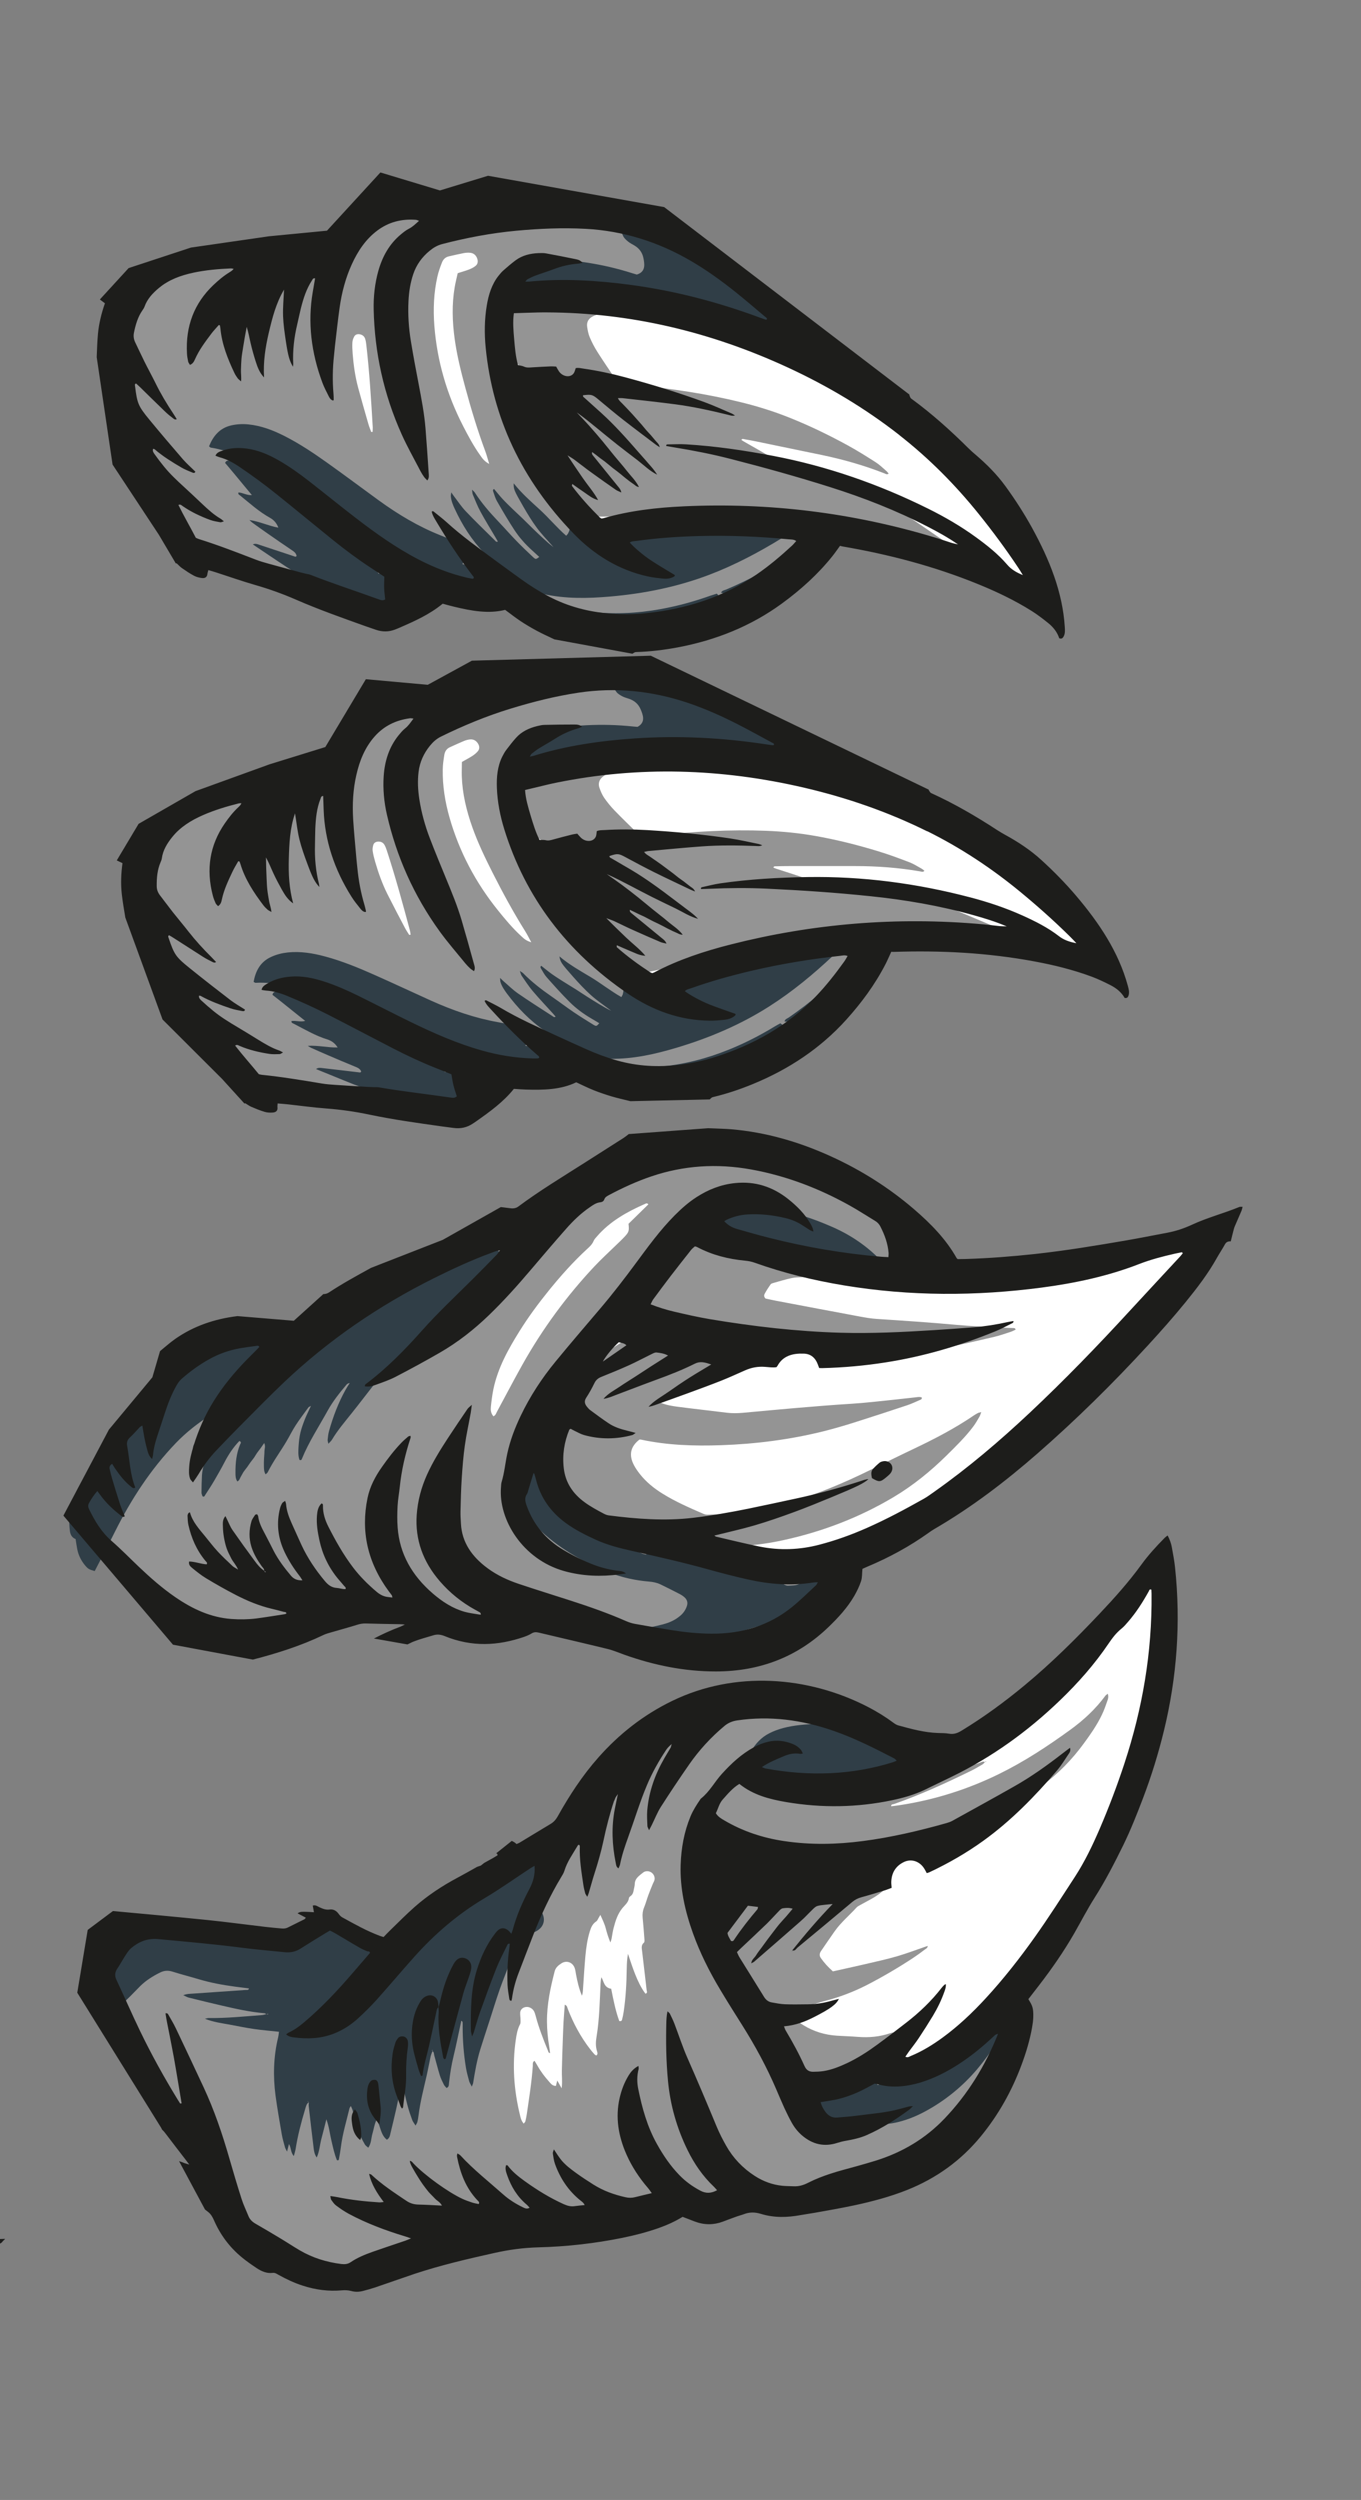 <svg xmlns="http://www.w3.org/2000/svg" id="uuid-22548546-d0d7-49cc-b969-166f28db7954" viewBox="0 0 371 681"><rect x="0" y="0" width="371" height="681" fill="#808080" stroke="none"/><polygon points="190.76 169.15 218.26 153.44 222.5 146.26 246.41 147.4 268.7 157.71 284.93 161.62 268.53 132.11 231.05 99.69 188.48 78.48 124.02 53.96 88.53 70.59 98.83 137.52 142.7 161.17 190.76 169.15" style="fill:#fff;"></polygon><polygon points="219.68 280.52 242.26 254.67 273 256.65 296.79 261.21 293.42 248.09 247.62 217.33 159.26 187.44 127.97 187.94 102.34 194.88 91.98 213.18 107.71 271.79 219.68 280.52" style="fill:#fff;"></polygon><path d="m240.39,421.24l61.74-47.6,31.83-34.78h-12.89l-42.23,7.35h-28.8l-58.34-5.68s-13.81-20.44-14.11-20.13-29.2,21.17-29.2,21.17l-26.42,56.43,13.41,31.54,46.92,9.17,24.21,4.34,25.52-21.06,8.36-.75Z" style="fill:#fff;"></path><polygon points="139.12 600.17 257.72 564.43 286.59 529.66 309.87 487.73 318.6 447.71 316.52 427.97 307.8 435.16 285.79 457.21 254.54 479.73 218.26 480 178.43 484.5 147.97 503.87 129.34 524 116.26 565.55 139.12 600.17" style="fill:#fff;"></polygon><g><path d="m111.93,254.61c-.07-.42-.1-.85-.22-1.27-1.95-7.26-3.92-14.51-6.28-21.7-.16-.5-.35-1-.61-1.46-.36-.65-.96-.95-1.7-.93-.66.02-1.17.32-1.35.89-.16.52-.26,1.11-.18,1.66.15,1.02.41,2.04.7,3.04.87,2.96,1.9,5.88,3.31,8.7,1.56,3.1,3.18,6.18,4.8,9.25.34.65.76,1.26,1.15,1.89.12-.02.24-.04.37-.06m32.92,2.09c-.71-1.29-1.14-2.19-1.67-3.03-3.26-5.2-6.16-10.56-8.91-15.98-2.05-4.06-4.01-8.14-5.51-12.37-1.62-4.56-2.71-9.18-2.87-13.88-.04-1.27.02-2.54.03-3.89.96-.55,1.93-1.04,2.82-1.62.57-.37,1.13-.81,1.55-1.33.51-.63.46-1.4-.04-2.15-.5-.76-1.24-1.11-2.09-1.04-.58.05-1.17.22-1.69.43-1.3.54-2.58,1.14-3.86,1.72-.88.4-1.33,1.16-1.48,2.05-.21,1.3-.41,2.61-.43,3.94-.08,4.48.63,8.94,1.91,13.37,2.62,9.06,6.99,17.41,13.14,25.05,1.96,2.44,3.97,4.84,6.3,6.99.68.63,1.35,1.31,2.81,1.73m-1.47-50.44c.39-1.46,1.53-2.35,2.78-3.12,2.38-1.46,4.8-2.84,7.2-4.27.24-.14.67-.16.59-.73-2.74-.04-5.47-.07-8.04.72-2.41.74-4.46,1.95-5.76,4.07-.19.31-.45.6-.72.85-1.47,1.3-2.11,3.03-2.55,4.88-.69,2.91-.59,5.9-.2,8.91.66,5.09,2.11,10.05,4.14,14.91,6.06,14.53,15.67,26.67,28.93,36.33,5.23,3.81,10.93,6.42,17.21,7.61,3.16.59,6.32.82,9.44.49.64-.07,1.35-.02,1.81-.55-2.15-.93-4.35-1.74-6.42-2.8-2.13-1.1-4.43-1.9-6.29-3.43.06-.7.39-1.11.97-1.34.42-.16.85-.32,1.27-.47,13.37-4.71,27.37-7.51,41.79-9.04.2-.02.4-.04.59-.06.8-.1,1.43.19,1.91.87-.07.2-.09.4-.18.55-.25.43-.5.86-.79,1.27-2.62,3.7-5.36,7.31-8.55,10.57-9.15,9.36-20.54,15.28-33.99,17.98-8.97,1.8-17.91.84-26.74-3.05-3.09-1.36-6.14-2.81-9.23-4.17-5.68-2.51-11.29-5.14-16.68-8.26-.2-.12-.42-.39-.8-.08.17.24.31.52.52.74,3.66,3.88,7.41,7.68,11.47,11.21.45.39.86.83,1.26,1.22-.64,1.15-.64,1.16-1.6,1.18-.47,0-.94,0-1.41-.02-6.38-.17-12.61-1.6-18.74-3.77-6.83-2.41-13.31-5.65-19.8-8.86-4.27-2.11-8.52-4.26-12.83-6.27-3.13-1.46-6.37-2.61-9.76-3.17-3.5-.58-6.84-.32-9.92,1.07-.25.11-.46.32-.79.56,1.61.54,3.05.94,4.43,1.5,4.35,1.75,8.58,3.76,12.76,5.9,4.48,2.3,8.91,4.72,13.39,7.01,3.26,1.66,6.55,3.26,9.87,4.78,2.57,1.17,5.21,2.17,7.81,3.26.81.34,1.72.52,2.13,1.08.57,2.25,1.08,4.27,1.61,6.35-.38,1.15-1.3,1.39-2.62,1.19-6.44-.97-12.89-1.65-19.32-2.77-.4-.07-.8-.02-1.2-.04-.54-.02-1.07-.03-1.61-.06-3.09-.19-6.18-.36-9.28-.57-1.07-.07-2.15-.18-3.22-.33-5.37-.77-10.74-1.6-16.11-2.33-1.32-.18-2.32-.69-3.15-1.7-1.82-2.21-3.67-4.39-5.5-6.59-.26-.31-.47-.64-.7-.96.25-.41.46-.76.7-1.18.84.34,1.59.66,2.36.94.84.3,1.69.57,2.54.81.79.23,1.59.43,2.39.6.83.17,1.66.51,2.78.27-.44-.3-.64-.45-.85-.58-3.43-2.07-6.86-4.13-10.29-6.21-2.55-1.54-4.92-3.31-7.19-5.22-.79-.66-1.53-1.38-2.03-2.28-.46-.82-.44-.97.48-1.67,3.05,1.5,6.13,2.94,9.47,3.72-2.38-2-4.8-3.92-7.26-5.8-2.74-2.09-5.48-4.19-7.97-6.55-.49-.46-.95-1.02-1.21-1.6-.69-1.51-1.26-3.06-1.88-4.6-.28-.69-.17-1.26.45-1.7.95.19,1.67.87,2.47,1.39,2.08,1.36,4.14,2.74,6.23,4.09.23.15.49.48.92.21-.27-.33-.5-.64-.77-.93-3.79-4.22-7.17-8.73-10.73-13.12-1.41-1.73-1.81-3.51-1.6-5.46.05-.44.13-.87.16-1.31.1-1.99.96-3.74,1.5-5.57.79-2.71,2.41-5.03,4.42-7.04,1.92-1.93,4.25-3.32,6.77-4.46,3.22-1.46,6.64-2.49,10.13-3.38.31-.08.66-.2.97-.13.37.08.78.29,1.05.55.37.35.12.73-.1,1.03-.27.34-.6.63-.89.96-1.13,1.25-2.3,2.45-3.36,3.75-2.36,2.91-3.63,6.33-4.17,10.06-.47,3.29-.02,6.6.79,9.92.05.2.23.38.47.75.55-1.56.97-2.93,1.51-4.24.55-1.32,1.15-2.62,1.85-3.86.68-1.21.97-2.68,2.1-3.59.76.19,1.19.54,1.35,1.21.2.82.44,1.64.73,2.45,1.09,3.01,2.85,5.73,4.77,8.36.04.05.21.02.32.03.02-.12.07-.25.05-.36-.69-3.78-.47-7.54-.74-11.31-.05-.72.08-1.39.81-1.76.98.17,1.32.82,1.55,1.64.74,2.74,2.07,5.29,3.42,7.84.13.25.19.65.71.64.03-.17.08-.34.08-.51-.08-2.42-.26-4.86-.25-7.27.02-3.82.27-7.61,1.31-11.24.21-.72.46-1.42.77-2.1.14-.31.47-.52.69-.75.77.24,1.16.59,1.14,1.31-.03.89,0,1.78.08,2.68.28,3.62,1.4,7.12,2.76,10.58.03.07.22.09.35.15.03-2.67.06-5.33.1-7.99.04-2.42.19-4.82.85-7.12.42-1.49.9-2.96,1.89-4.18.87.15,1.41.45,1.42,1.27,0,.45-.02.89-.02,1.34.04,5.46.78,10.87,2.76,16.19,1.34,3.61,3.08,7.06,5.2,10.37.15.24.28.62.74.41-.02-.19,0-.38-.05-.57-.76-3.05-1.17-6.11-1.45-9.19-.23-2.56-.53-5.12-.75-7.68-.42-4.74-.54-9.45.19-14.09.79-5.06,2.63-9.63,5.87-13.54,2.49-3,5.84-4.68,9.93-5.23.85-.11,1.59.03,2.11.97-.81,1.22-1.56,2.49-2.72,3.47-2.31,1.95-3.79,4.4-4.58,7.31-1.07,3.93-1.07,7.97-.5,12.09.58,4.17,1.72,8.27,3.17,12.31,2.77,7.74,6.32,15.19,11.32,22.04,2.11,2.9,4.46,5.66,6.71,8.47.15.19.42.31.82.6-.11-.58-.14-.95-.24-1.31-.47-1.7-.99-3.4-1.44-5.11-1.1-4.18-2.4-8.31-4.08-12.36-1.24-3-2.48-6-3.74-9-1.41-3.37-2.68-6.77-3.68-10.24-.89-3.09-1.51-6.2-1.72-9.36-.28-4.3.71-8.16,3.22-11.51.97-1.3,2.02-2.53,3.55-3.29,11.22-5.61,23.19-9.52,35.91-11.76,7.6-1.34,15.32-1.34,23.18.25,6.8,1.37,13.28,3.83,19.56,6.91,3.04,1.49,6.03,3.06,9.02,4.65,1.77.94,3.49,1.96,5.22,2.97.15.09.22.3.37.51-.24.3-.46.58-.66.84-2.77-.39-5.45-.82-8.14-1.13-20.26-2.38-40.01-1.72-58.9,3.95-.8.24-1.41.12-1.93-.65" style="fill:#949494;"></path><path d="m167.73,289.77c-1.02.03-1.91-.3-2.72-.98.4-.47.91-.37,1.36-.37,6.32.08,12.23-1.28,18.05-3.01,9.01-2.69,17.49-6.31,25.23-11.24,6.37-4.05,12.11-8.81,17.53-13.92.29-.27.47-.64.83-1.14-1.07-.07-1.79.21-2.53.41-4.9,1.37-9.89,2.43-15.03,3.05-6.99.84-14.07.92-21.22.41-1.01-.07-2.02-.16-3.02-.16-.73,0-1.47.07-2.16.25-1.52.4-2.35,1.59-2.1,3.12.12.74.05,1.33-.2,2-.28.73-.25,1.59-.36,2.42-1.6.26-3.86.26-5.34-.03-.36-.71-.73-1.49-1.13-2.25-.45-.84-1.04-1.59-1.87-2.13-.74-.48-1.35-1.19-2.41-1.34-.6,1.09-.8,2.3-.69,3.57.07.85.04,1.65-.19,2.44-.07.23-.21.43-.38.74-3-1.7-5.63-3.82-8.52-5.54-2.82-1.68-5.69-3.3-8.37-5.55.28,1.55.42,1.81,3.78,5.6,1.54,1.73,3.13,3.45,4.86,5,1.68,1.5,3.59,2.78,5.5,4.23-1.2-.56-2.24-1.19-3.29-1.81-1.07-.64-2.12-1.29-3.17-1.96-1.11-.7-2.19-1.44-3.3-2.14-1.05-.66-2.12-1.29-3.17-1.96-1.11-.7-2.22-1.4-3.29-2.16-.99-.71-1.93-1.49-2.86-2.23-.38.29-.18.57-.06.77.48.8.92,1.66,1.54,2.36,2.04,2.29,4.09,4.59,6.27,6.76,1.7,1.69,3.65,3.14,5.74,4.37.77.45,1.53.92,2.32,1.38-.72.83-.82.89-1.61.41-1.82-1.12-3.64-2.25-5.41-3.45-2-1.36-3.92-2.82-5.91-4.19-2.79-1.93-5.46-3.98-7.82-6.39-.18-.18-.43-.3-.9-.61.23.61.29,1,.5,1.31.96,1.39,1.88,2.81,2.97,4.11,1.76,2.08,3.65,4.07,5.48,6.09.27.29.52.6.8.92-.41.31-.68-.02-.91-.17-3.13-2.03-6.28-4.02-9.34-6.14-1.41-.97-2.63-2.2-3.94-3.32-.25-.22-.48-.46-.95-.92.05.56.02.84.1,1.1.34,1.15,1.02,2.16,1.75,3.15,2.9,3.89,6.24,7.39,10.34,10.16,0,.47-.36.48-.69.49-.73.02-1.47,0-2.21.02-.24,0-.46.12-.79.21.67,1.48,2.05,2.07,3.34,2.98-.26.16-.42.34-.61.37-1.38.18-2.77.18-4.3.06.12-.57.24-1.03.32-1.5.22-1.33-.31-2.44-1.54-3.2-.69-.43-1.48-.76-2.25-.96-1.32-.34-2.67-.57-4-.81-6.34-1.12-12.43-3.24-18.36-5.91-5.21-2.35-10.39-4.79-15.62-7.1-4.28-1.9-8.62-3.66-13.13-4.88-3.39-.92-6.8-1.47-10.22-1.11-1.6.17-3.1.56-4.51,1.2-2.99,1.35-4.26,3.84-4.81,6.81.28.15.41.27.52.26,2.74-.17,5.5.27,8.25.39,4.01.17,7.92,1.21,11.73,2.65,3.98,1.51,7.91,3.19,11.84,4.85,2.6,1.1,5.15,2.32,7.74,3.46.77.34,1.43.78,2.06,1.34,1.58,1.42,3.18,2.82,4.95,4.05,3.46,2.39,7.21,4.05,11.21,5.15,5.13,1.41,10.29,2,15.46,1.74,1.26-.06,2.52-.22,3.74-.45.83-.15,1.65-.42,2.39-.78,1.87-.92,2.35-2.31,1.63-4.5.98-.23,1.97.22,2.94.23,1,.01,2.01.06,3.08.09.28.28.55.58.84.86,1.03.95,2.23,1.7,3.55,2.06,1.98.54,3.99.88,5.99,1.31.41.09.61-.11.74-.42h0Z" style="fill:#303e47;"></path><path d="m191.77,204.43c.62.01,1.01,0,1.39.03,2.62.21,5.25.39,7.87.65.65.06,1.33.29,1.94.57,1.62.77,3.19,1.64,4.81,2.41,1.12.53,2.26,1.07,3.43,1.4.97.28,2.01.37,3,.35,1.7-.03,2.61-.9,2.85-2.5.21-1.42-.05-2.82-.92-4.1-.95-1.41-2.1-2.65-3.58-3.63-3.08-2.03-6.42-3.5-9.84-4.79-4.91-1.85-9.91-3.24-15.06-3.84-.2-.02-.4-.08-.69-.14-1.34-1.65-2.95-3.13-4.82-4.33-3.14-2.01-6.51-3.3-10.15-3.71-1.29-.14-2.56-.14-3.77.2-.77.22-1.43.57-1.85,1.24-.49.77-.48,1.57.19,2.31.56.61.99,1.26,1.45,1.92.36.51,1.03.89,1.62,1.21.6.32,1.28.48,1.93.71,1.46.52,2.48,1.46,3.06,2.83.08.18.15.37.23.55.65,1.66.83,3.18-1.07,4.23-.3-.02-.77-.05-1.23-.1-8.48-.91-16.76-.38-24.89,1.08-1.75.31-3.46.75-5.04,1.49-1.12.52-2.1,1.2-2.77,2.21-.64.96-.95,2.02-.55,3.24.48,1.47,1.73,2.3,3.28,2.16.26-.02.52-.08.78-.13,10.38-1.81,20.94-2.15,31.72-.89,3.83.45,7.66.79,11.5,1.14,3.18.29,6.31.82,9.32,2.17.19.08.39.13.59.17.13.03.27.02.41.02.27-.52-.06-.98-.33-1.43-.67-1.11-1.59-2.02-2.62-2.85-.67-.54-1.43-1-2.19-1.86" style="fill:#303e47;"></path><path d="m121.35,292.08c-.71-.73-1.28-1.3-1.84-1.9-1.74-1.84-3.62-3.54-5.65-5.1-3.13-2.41-6.6-4-10.37-4.92-1.33-.32-2.67-.62-4-.8-.92-.12-1.65-.42-2.38-1.04-2.58-2.19-5.45-4-8.46-5.56-2.66-1.38-5.44-2.35-8.37-2.71-1.62-.2-3.23-.26-4.8.03-.5.09-1.07.15-1.21.91,1.44,1.14,2.96,2.31,4.43,3.51,1.43,1.17,2.88,2.3,4.5,3.6-1.39.38-2.63-.18-3.75.05-.05.52.37.58.63.72,3,1.55,5.92,3.28,9.16,4.28,1.14.36,2.08,1.03,2.8,2.18-2.68.08-5.29-.62-8.15-.44.47.28.67.43.88.52,1.57.7,3.14,1.41,4.73,2.08,2.4,1.03,4.81,2.06,7.23,3.04.72.29,1.4.57,1.73,1.32-.12.42-.48.28-.8.24-3.23-.38-6.45-.77-9.68-1.13-.57-.06-1.18-.22-1.83.25.84.35,1.52.64,2.22.91,3.58,1.43,7.12,2.97,10.74,4.27,4.52,1.64,9.1,3.09,13.65,4.63.95.32,1.82.37,2.71-.05.74-.35,1.13-.17,1.74.52.77.87,1.46,1.81,2.31,2.6,2.07,1.95,4.71,2.2,6.79.74.92-.64,1.5-1.5,1.6-2.63.25-2.88-.1-5.74-1.39-8.52-.3-.64-.78-1.27-1.31-1.78-1.01-.96-1.96-1.02-3.09-.36-.21.13-.41.28-.75.53" style="fill:#303e47;"></path><path d="m173.69,291.06c.53.1,1.06.25,1.59.29,5.93.51,11.82.58,17.65.07,1.78-.16,3.53-.49,5.26-.84,1.24-.25,2.35-.79,3.07-1.78.36-.49.59-1.08.94-1.74.51,0,1.1.02,1.69.01,1.94-.02,3.88,0,5.8-.1,1.2-.06,2.32-.42,3.34-.99,1.31-.74,2.1-1.79,2-3.34-.1-1.54-.72-2.88-2.31-3.89-.54.3-1.09.59-1.62.91-3.96,2.41-8.1,4.52-12.46,6.28-6.13,2.47-12.54,4.13-19.35,4.68-1.59.13-3.2.11-4.8.18-.3.01-.7-.11-.79.32,0,0-.01-.06-.01-.06" style="fill:#303e47;"></path><path d="m213.84,278.25c.24.02.44.07.62.04,4.81-.88,9.38-2.27,13.43-4.76,2.13-1.31,3.86-3,5.12-5.1.83-1.38,1.76-2.69,2.17-4.3.13-.53.52-.98.79-1.47.49-.88.83-1.83.73-2.87-.05-.55-.25-1.14-.54-1.64-.37-.63-1.1-.84-1.76-.66-1.06.29-2.11.59-3.28.92.29.33.55.62.8.92.69.83.76,1.69.25,2.5-.39.63-.83,1.23-1.33,1.78-4.68,5.11-10.02,9.53-15.78,13.53-.44.3-1.08.45-1.21,1.12" style="fill:#303e47;"></path><path d="m167.73,289.76c.37.4.7.86,1.35.65l.02.07c-.46-.24-.91-.47-1.37-.71h0" style="fill:#303e47;"></path><path d="m169.08,290.41c.26-.04.51-.07.77-.11h.01c-.25.06-.5.12-.75.18,0,0-.02-.07-.02-.07" style="fill:#303e47;"></path><path d="m169.85,290.3c.31.04.61.07.92.11h.01c-.31-.04-.61-.08-.92-.11,0,0-.01,0-.01,0" style="fill:#303e47;"></path><path d="m170.77,290.41c.31.12.61.16.92.07,0,0,.01,0,.01,0-.3.21-.61.16-.91-.08h-.01Z" style="fill:#303e47;"></path><path d="m172.65,290.57c-.32.24-.64.13-.96-.09,0,0-.01,0-.01,0,.33.33.66.3.97.06v.03Z" style="fill:#303e47;"></path><path d="m172.65,290.53c.23.42.52.7,1.04.53,0,0,.01.06.01.06-.35-.18-.69-.35-1.05-.54,0-.01,0-.05,0-.05" style="fill:#303e47;"></path><path d="m147.35,212.65c-.21-.48-.38-.97-.63-1.44-.76-1.43-2.29-2.36-3.83-2.31-1.63.05-2.71.83-3.2,2.26-.2.58-.36,1.22-.31,1.84.1,1.27.31,2.55.54,3.82.17.95.47,1.89.66,2.84.24,1.17.74,2.25,1.39,3.28,1.49,2.37,3.42,4.4,5.74,6.08,2.64,1.91,5.49,3.44,8.6,4.44.71.23,1.39.55,1.91.76.36,1.35.67,2.53,1.02,3.85-.32.24-.8.53-1.18.91-.39.4-.69.88-1.02,1.33-.73.98-.85,2.06-.21,3.23.68,1.24,1.81,1.85,3.18,1.93.94.05,1.87-.03,2.8-.04.38,0,.75,0,1.15,0-.03.67-.6.68-.96.88-1.3.7-2.53,1.47-3.52,2.51-.61.64-1.07,1.36-1.21,2.27-.42,2.58,1.55,4.99,4.33,5.23.53.05,1.06,0,1.67-.01.51.47,1.01,1.03,1.61,1.46.54.39,1.18.63,1.9,1-.25.45-.5.86-.71,1.3-1.24,2.61.77,5.56,3.89,5.64.93.02,1.86-.13,2.75-.32,4.05-.82,8.09-1.69,12.13-2.54,15.17-3.18,30.65-5.08,46.33-6.21,6.43-.46,12.83-1.1,19.25-1.64,2.78-.23,5.56-.44,8.36-.58,1.12-.05,2.29,0,3.41.21,3.27.62,6.54,1.34,9.8,2.02,1.07.22,2.13.47,3.2.69.33.07.66.12,1.04-.18-.43-.4-.8-.77-1.19-1.12-.35-.32-.81-.58-1.06-.96-.81-1.19-1.99-1.86-3.27-2.41-1.01-.43-2.03-.85-3.05-1.28-2.35-.99-4.69-1.99-7.04-2.96-6.66-2.75-13.49-4.62-20.52-5.63-2.55-.36-5.09-.84-7.64-1.25-3.69-.58-7.38-1.17-11.07-1.7-1.22-.18-2.4-.45-3.57-.85-2.41-.81-4.82-1.58-7.24-2.36-.25-.08-.5-.19-.76-.3.12-.46.51-.35.78-.36,1.2-.04,2.4-.06,3.61-.06,5.96,0,11.92,0,17.88,0,5.91,0,11.82.43,17.73,1.45.37.06.79.28,1.17-.17-.25-.2-.49-.42-.76-.57-1.09-.6-2.15-1.29-3.29-1.73-2.76-1.06-5.53-2.09-8.35-2.95-5.7-1.75-11.47-3.2-17.3-4.23-4.49-.8-9-1.23-13.5-1.41-9.9-.38-19.67.18-29.35,1.28-1.38.16-2.76.31-4.14.46-.06,0-.13-.02-.31-.06-.25-.19-.6-.41-.89-.69-2.2-2.16-4.43-4.3-6.57-6.51-1.04-1.08-2-2.25-2.84-3.47-.57-.82-.95-1.77-1.28-2.69-.44-1.24-.04-2.29.91-3.05.58-.46,1.25-.89,1.96-1.15,1.69-.63,3.42-1.16,5.14-1.73.12-.04.27-.03.39-.06,1.44-.39,1.76-1.9.62-2.99-.61-.58-1.36-.96-2.18-1.12-3.11-.62-6.18-.82-9.17-.13-.63.15-1.23.39-1.84.61-1.36.5-2.29,1.55-3.5,2.23-1.17.66-2.32,1.29-3.16,2.34-.26.33-.63.64-1.03.79-1.4.54-2.63,1.29-3.8,2.16-.09.07-.25.05-.42.08" style="fill:#949494;"></path><path d="m252.78,226.43c9.14,4.53,17.58,10.12,25.43,16.59,4.73,3.9,9.29,7.97,13.63,12.27.47.46.91.95,1.58,1.65-1.93-.36-3.44-.9-4.78-1.94-3.03-2.34-6.43-4.04-9.88-5.6-4.6-2.07-9.35-3.66-14.19-4.93-14.71-3.87-29.51-5.79-44.39-5.56-8.03.12-16.01.59-23.86,1.72-1.63.24-3.21.66-4.81,1.01-.23.05-.55.09-.4.54.78-.02,1.58-.04,2.38-.08,5.13-.22,10.29-.27,15.46-.03,9.41.44,18.82,1.07,28.24,2.05,9.5.98,18.94,2.58,28.26,5.2,2.89.81,5.77,1.68,8.97,3.02-.88-.02-1.32,0-1.77-.05-1.55-.16-3.09-.36-4.64-.5-23.66-2.14-46.57-.16-68.79,5.48-7.29,1.85-14.36,4.18-20.88,7.62-.17.09-.36.13-.54.2-.2-.08-.4-.13-.57-.24-3.18-2.08-6.25-4.31-9.08-6.82-.08-.07-.02-.31-.02-.55,1.29.56,2.48,1.1,3.69,1.59,1.25.5,2.45,1.21,4.1,1.29-1.65-1.95-3.55-3.34-5.22-4.94-1.72-1.65-3.44-3.3-5.43-5.32.99.38,1.58.56,2.13.81,1.63.75,3.23,1.57,4.86,2.3,2.57,1.16,5.16,2.29,7.76,3.4.48.21,1.03.27,1.67.43-.33-.8-.9-1.18-1.42-1.6-2.67-2.18-5.33-4.36-7.98-6.55-.3-.25-.7-.47-.6-1.05.43.2.84.39,1.25.59.43.21.86.43,1.3.64.44.21.88.39,1.32.6.43.21.86.44,1.29.67.43.22.85.46,1.29.67.43.21.87.41,1.31.62.43.21.86.43,1.29.65.43.22.85.46,1.28.68.43.22.86.43,1.3.64.44.2.88.4,1.32.59.4.17.78.47,1.46.41-1.23-1.58-2.79-2.49-4.11-3.63-1.36-1.16-2.8-2.23-4.19-3.36-1.34-1.08-2.65-2.2-3.99-3.27-1.4-1.11-2.82-2.21-4.26-3.28-1.37-1.01-2.77-1.97-4.16-2.95,2.18.94,4.25,2.03,6.33,3.11,2.02,1.05,4.03,2.12,6.06,3.14,2.1,1.05,4.22,2.06,6.33,3.08,2.04.99,3.95,2.27,6.18,2.85-.62-.66-1.29-1.24-1.99-1.78-1.42-1.09-2.86-2.16-4.29-3.24-3.9-2.96-7.83-5.88-12.06-8.38-1.73-1.02-3.46-2.01-5.19-3.03-.27-.16-.66-.25-.64-.67,2.27-.76,2.51-.7,4.5.37,2.55,1.37,5.11,2.74,7.7,4.03,3.27,1.62,6.59,3.17,9.88,4.74.34.16.69.29,1.26.52-.34-.85-.95-1.08-1.4-1.44-.53-.43-1.08-.86-1.63-1.27-.5-.37-1.02-.71-1.51-1.09-.49-.37-.96-.78-1.46-1.16-.55-.42-1.1-.83-1.66-1.24-.5-.37-.99-.75-1.49-1.11-.5-.36-1.01-.72-1.52-1.07-.57-.39-1.14-.78-1.7-1.17-.48-.34-1.06-.57-1.51-1.24.52-.1.88-.21,1.25-.24,4.83-.43,9.64-.91,14.48-1.26,4.85-.35,9.74-.29,14.65-.11.54.02,1.13.15,1.82-.21-.46-.16-.7-.28-.95-.33-2.6-.52-5.2-1.13-7.81-1.52-7.52-1.12-15.05-1.82-22.59-2.27-3.91-.23-7.79-.25-11.65-.01-.72.04-1.47-.01-2.11.31-.03.3-.07.55-.09.8-.18,2.09-2.77,2.42-4.26.94-.33-.33-.62-.69-.96-1.07-.48.08-.95.12-1.38.23-1.71.43-3.41.87-5.11,1.34-.69.19-1.34.4-2.13.21-.51-.12-1.05-.05-1.66-.07-1.1-2.16-1.76-4.41-2.44-6.66-.69-2.3-1.37-4.61-1.51-6.94,2.17-.52,4.19-1.01,6.22-1.49.89-.21,1.79-.4,2.69-.58,22.05-4.44,44.48-3.85,67.25,1.46,11.56,2.7,22.76,6.56,33.51,11.89m-21.74,33.92c-.34.57-.59,1.06-.91,1.5-2.43,3.38-4.99,6.66-7.9,9.67-7.47,7.74-16.71,13.01-27.32,16.37-3.16,1-6.43,1.7-9.79,2.11-5.65.69-11.32.43-17.02-1.19-2.9-.83-5.73-1.89-8.5-3.14-2.7-1.22-5.41-2.42-8.1-3.67-5-2.32-10.05-4.56-14.82-7.37-1.25-.74-2.55-1.37-3.84-2.03-.21-.11-.46-.33-.76.01.41.95,1.19,1.73,1.91,2.51,3.93,4.29,8.04,8.4,12.47,12.23.24.21.6.38.47.77-.12.05-.23.14-.35.14-.47.02-.94.02-1.4.01-4.66-.12-9.27-.87-13.84-2.16-6.69-1.88-13.06-4.68-19.33-7.73-4.78-2.32-9.49-4.77-14.26-7.12-3.09-1.53-6.25-2.92-9.52-3.97-2.96-.95-5.96-1.55-9-1.31-2.28.18-4.43.71-6.3,1.85-.68.42-1.47.8-1.65,1.77.43.07.83.17,1.22.19,1.98.12,3.86.67,5.73,1.44,3.89,1.6,7.71,3.34,11.46,5.26,5.84,2.99,11.63,6.06,17.46,9.06,3.81,1.96,7.68,3.77,11.65,5.35,1.4.56,2.8,1.12,4.23,1.69.19,1.06.33,2.08.58,3.08.25,1,.6,1.99.89,2.92-.54.52-1.15.42-1.76.33-6.51-.95-13.03-1.66-19.53-2.78-.39-.07-.8-.02-1.2-.04-.54-.02-1.07-.03-1.61-.06-3.03-.18-6.05-.36-9.08-.57-1.21-.08-2.42-.17-3.62-.37-5.43-.9-10.86-1.81-16.31-2.36-.27-.03-.53-.1-.85-.17-2.12-2.6-4.39-5.13-6.46-7.79.5-.38.86-.07,1.22.08,2.62,1.12,5.34,1.75,8.1,2.17.93.14,1.87.09,2.8.06.27,0,.51-.24.93-.45-.5-.25-.79-.45-1.1-.55-1.97-.67-3.75-1.74-5.52-2.82-1.94-1.19-3.87-2.4-5.84-3.56-2.26-1.34-4.5-2.71-6.53-4.37-1.12-.91-2.21-1.86-3.27-2.84-.35-.33-.78-.76-.63-1.33.18.02.32,0,.42.06,2.61,1.45,5.39,2.46,8.19,3.41,1.03.35,2.11.51,3.18.73.34.07.68.04.72-.41-1.32-.86-2.72-1.63-3.97-2.59-3.72-2.85-7.41-5.73-11.06-8.67-3.85-3.09-4.25-3.74-5.78-8.25-.07-.22-.27-.5.13-.74.41.24.87.5,1.31.79,2.68,1.71,5.34,3.44,8.02,5.14.76.48,1.56.89,2.36,1.28.31.15.68.41,1.12.08-.45-.47-.86-.92-1.29-1.35-2.24-2.22-4.36-4.54-6.29-7.01-1.38-1.77-2.84-3.48-4.23-5.24-1.18-1.5-2.29-3.03-3.46-4.53-.61-.79-.91-1.62-.91-2.55-.02-2.24.17-4.43,1.04-6.47.14-.34.3-.69.35-1.06.31-2.26,1.45-4.09,2.82-5.8,2.18-2.73,5.13-4.56,8.39-5.99,3.12-1.37,6.42-2.36,9.78-3.21.17-.04.37-.02.72-.03-.24.49-.54.79-.84,1.07-1.43,1.32-2.61,2.84-3.71,4.43-4.06,5.87-5.16,12.44-3.24,19.71.18.69.45,1.37.75,2.04.12.27.41.49.66.78.72-.46.9-1.14,1.03-1.79.58-2.72,1.76-5.19,2.93-7.66.45-.95,1.01-1.85,1.53-2.76.02-.03.12,0,.18,0,.06.02.17.03.18.06.1.24.2.49.27.74,1.24,4.09,3.6,7.7,6.24,11.18.33.43.73.82,1.13,1.18.23.21.54.33,1.06.64-.12-1.21-.51-2.13-.66-3.07-.17-1.02-.36-2.04-.47-3.07-.11-.96-.13-1.92-.18-2.87-.05-1.02-.09-2.04-.12-3.07-.03-.93-.04-1.86-.06-2.79.81,1.44,1.36,2.9,2.02,4.31.7,1.51,1.48,2.99,2.3,4.45.78,1.38,1.61,2.75,3.1,3.77-1.12-4.09-1.31-8.14-1.19-12.19.12-4.11.28-8.22,1.69-12.34.42,2.56.65,4.85,1.2,7.09.54,2.21,1.33,4.39,2.13,6.56,1.45,3.93,2.04,5,3.3,6.42-.04-.36-.04-.6-.09-.82-.91-3.57-1.21-7.14-1.1-10.71.04-1.46.03-2.93.09-4.38.12-2.8.39-5.56,1.42-8.13.11-.29.11-.73.73-.77.04,1.32.08,2.59.13,3.85.3,8.31,2.9,16.16,7.56,23.56.71,1.14,1.57,2.2,2.42,3.26.36.45.78.93,1.45.95.06-.09.13-.15.11-.2-.13-.57-.24-1.14-.41-1.7-1-3.34-1.62-6.72-1.95-10.12-.09-.9-.2-1.79-.27-2.69-.3-3.52-.65-7.04-.87-10.55-.25-4.1-.03-8.15.87-12.08.88-3.88,2.33-7.49,5-10.5,2.51-2.82,5.73-4.44,9.68-4.95.18-.02.39.04.89.09-.79,1.07-1.39,1.98-2.3,2.7-.68.54-1.24,1.23-1.79,1.9-2.57,3.2-3.75,6.96-4.03,11.09-.23,3.5.09,7.02.89,10.52,2.6,11.32,7.28,21.96,14.38,31.77,2.18,3.01,4.67,5.85,7.03,8.75.38.47.82.91,1.28,1.33.28.27.64.46,1.04.75.42-.79.12-1.49-.06-2.14-1.08-3.91-2.16-7.82-3.31-11.72-1.13-3.84-2.68-7.58-4.22-11.32-1.52-3.68-3.04-7.35-4.46-11.06-1.33-3.46-2.29-7-2.85-10.59-.39-2.5-.51-4.98-.21-7.44.33-2.7,1.41-5.05,3.08-7.11.82-1.01,1.77-1.9,3.01-2.51,6.09-2.99,12.38-5.6,18.98-7.62,6.03-1.84,12.16-3.4,18.51-4.35,10-1.5,19.97-.56,29.94,2.81,4.63,1.57,9.1,3.56,13.47,5.79,3.14,1.6,6.22,3.31,9.31,4.98.26.14.68.23.57.65-.14.03-.26.1-.38.08-.54-.06-1.07-.14-1.61-.22-12.07-1.84-24.07-2.45-36-1.63-9.45.65-18.71,1.99-27.57,4.75-.24.07-.49.1-.99.21.23-.38.3-.62.46-.75.64-.51,1.28-1.02,1.97-1.45,1.45-.9,2.97-1.72,4.4-2.64,1.93-1.24,4.01-2.21,6.28-2.85.35-.1.68-.26,1.14-.44-.7-.61-1.41-.61-2.04-.62-2.74,0-5.48.03-8.22.1-.66.01-1.31.17-1.95.32-2.26.55-4.27,1.51-5.77,3.18-.95,1.06-1.83,2.19-2.69,3.33-.41.54-.74,1.14-1.05,1.75-1.35,2.67-1.62,5.62-1.5,8.65.15,3.79.88,7.55,2.03,11.26,5.72,18.38,16.92,33.32,33.64,44.7,6.79,4.62,14.21,7.29,22.29,7.39,1.4.02,2.8-.11,4.18-.26.92-.1,1.8-.38,2.52-.92.24-.19.53-.37.36-.68-2.39-.86-4.73-1.63-7.03-2.54-2.53-1-5.49-2.66-6.75-3.64.44-.5,1.11-.59,1.7-.8,5.37-1.91,10.88-3.45,16.49-4.76,7.91-1.85,15.96-3.18,24.14-4.07.62-.07,1.25-.27,2.05.05m21.99-45.37l-75.66-36.43-48.76,1.35-12.03,6.57-16.88-1.52-11.05,18.48-15.2,4.7-20.19,7.31-15.51,8.91-5.95,9.96c.52.24,1.04.49,1.56.74-.38,2.79-.5,5.64-.18,8.52.24,2.07.6,4.18.95,6.29l10.15,27.78,16.22,16.18,6.1,6.71c.08-.02.15-.05.23-.07.62.37,1.13.76,1.69.99,1.2.51,2.41,1.01,3.65,1.37.7.21,1.48.22,2.19.17.93-.07,1.33-.6,1.25-1.36-.04-.35.02-.7.04-1.12.88.08,1.62.12,2.35.2,3.63.39,7.26.9,10.89,1.17,3.97.3,7.91.86,11.85,1.69,6.54,1.37,13.13,2.28,19.71,3.2,1.07.15,2.15.28,3.22.42,1.9.25,3.58-.15,5.07-1.11.37-.24.74-.48,1.1-.74,3.71-2.61,7.38-5.26,10.21-8.8,1.12.07,2.19.16,3.26.19,4.79.14,9.53.07,13.74-1.98,1.61.74,3.15,1.52,4.74,2.15,1.59.64,3.23,1.19,4.86,1.68,1.61.48,3.25.84,5.17,1.32l3.94-.09,17.68-.39c.57-.56.57-.57,1-.67,3.7-.88,7.25-2.08,10.71-3.5,9.88-4.05,18.45-9.76,25.41-17.44,4.24-4.68,7.96-9.72,10.84-15.33.51-.99.94-2.02,1.53-3.29.06,0,.34.05.61.04,12.79-.43,25.6.21,38.45,2.6,5.29.98,10.53,2.27,15.64,4.17,1.73.65,3.42,1.46,5.07,2.3,1.62.82,2.99,1.96,3.84,3.47.74.15.94-.27,1.07-.68.28-.87.04-1.75-.2-2.64-2.51-9.19-7.8-17.11-14.14-24.56-2.92-3.43-6.09-6.65-9.45-9.71-2.97-2.71-6.31-4.9-9.83-6.83-.73-.4-1.44-.82-2.14-1.27-5.79-3.78-11.75-7.25-18.05-10.11-.3-.13-.82-1-.77-1.17" style="fill:#1d1d1b;"></path></g><g><path d="m102.9,575.64c-.23-2.47-.47-4.98-.72-7.5-.02-.16-.17-.32-.23-.44-.44-.16-.58.13-.63.32-.64,2.54-.47,5.07.96,7.55.05.09.2.14.32.18.05.02.12-.04.31-.11m6.3-5.04c.51-1.05.4-2.02.48-2.94.08-.87.02-1.77.08-2.65.14-2.32.31-4.64.44-6.96.04-.62.04-1.26-.01-1.88-.03-.38-.66-.58-.97-.33-.19.15-.41.32-.51.53-.19.39-.36.79-.45,1.22-.77,3.78-.8,7.6.31,11.49.13.46.37.91.64,1.53m5.67-8.83c.29-1.04.61-2.03.84-3.05.9-3.95,1.76-7.91,2.63-11.87.18-.8.27-1.61-.54-2.36-1.13-.16-1.91.38-2.47,1.14-.47.65-.86,1.37-1.12,2.13-1.54,4.5-1.31,9.12.36,13.82.02.05.11.08.29.19m6.53-4.63c.87-2.38,1.56-4.55,2.1-6.77,1-4.18,2.03-8.35,3.65-12.33.35-.86.56-1.78.29-2.77-.25-.91-1-1.28-1.87-.95-.71.27-1.11.8-1.45,1.41-1.01,1.86-1.71,3.85-2.36,5.87-1.5,4.71-1.64,9.59-.71,14.6.04.24.17.47.34.94m44.97-28.06c-.58-1.42-.94-2.6-1.24-3.78-.3-1.19-.84-2.27-1.47-3.69-.29.5-.4.69-.51.87-.19.3-.31.7-.6.89-1.02.67-1.45,1.66-1.78,2.76-.66,2.15-.98,4.39-1.19,6.64-.29,3.13-.46,6.28-.68,9.42-.03.48-.09.95-.27,1.43-.8-1.91-1.25-3.85-1.61-5.8-.1-.57-.16-1.15-.35-1.7-.54-1.58-2.2-2.2-3.58-1.34-.87.54-1.63,1.18-1.9,2.23-1.15,4.47-2.12,8.99-2.09,13.71.02,2.29.24,4.57.63,6.86.09.55.15,1.1.23,1.67-.48-.05-.47-.35-.56-.57-1.27-3.11-2.5-6.23-3.35-9.44-.12-.44-.24-.88-.44-1.3-.39-.82-1.31-1.32-2.16-1.25-.9.08-1.59.67-1.65,1.54-.04.62.09,1.27.09,1.9,0,.43.06.93-.12,1.27-.72,1.34-.97,2.82-1.18,4.31-.97,6.71-.53,13.48,1.12,20.29.19.8.33,1.62,1.04,2.47.21-.27.41-.42.46-.61.16-.66.3-1.34.4-2.02.62-4.34,1.33-8.67,1.63-13.07.03-.47-.16-1.05.47-1.41.28.46.57.9.82,1.36.88,1.58,1.99,3.03,3.22,4.4.43.48.84,1.09,1.79,1.08.1-.42.21-.86.37-1.47.37.66.67,1.19,1.19,2.12.25-1.91.01-3.44.06-4.93.04-1.45.08-2.91.12-4.36.05-1.51.11-3.03.16-4.54.06-1.45.1-2.9.18-4.35.09-1.5.22-2.99.33-4.6.67.26.67.75.82,1.13,1.5,3.89,3.46,7.58,6.09,10.98.37.48.77.94,1.18,1.4.12.14.31.22.48.34.53-.32.33-.81.21-1.21-.42-1.35-.33-2.65-.11-3.96.79-4.77.86-9.64,1.09-14.49.03-.55.08-1.09.24-1.67.68,1.24.73,2.85,2.66,3.15.59,3.01,1.17,5.96,2.2,8.79.67.13.72-.25.79-.51.17-.66.31-1.34.41-2.02.57-3.85.78-7.75.83-11.67.02-1.37.09-2.74.34-4.11.65,1.87,1.23,3.76,1.98,5.61.73,1.82,1.57,3.62,2.78,5.25.65-.2.37-.65.33-.96-.39-3.5-.82-6.99-1.22-10.49-.1-.87-.36-1.75.47-2.45.25-.21.15-.83.12-1.27-.13-1.84-.29-3.69-.46-5.53-.09-.97.02-1.88.38-2.76.45-1.09.75-2.24,1.16-3.35.38-1.05.81-2.08,1.23-3.11.14-.35.35-.66.45-1.02.2-.75-.15-1.6-.82-2.07-.64-.45-1.62-.51-2.26,0-1.04.84-2.25,1.57-2.29,3.13-.01.56-.2,1.1-.29,1.66-.1.63-.28,1.21-.83,1.61-.2.14-.44.35-.47.56-.15,1.21-1.1,1.9-1.79,2.75-1.29,1.58-1.89,3.48-2.39,5.42-.25.96-.37,1.97-.56,2.95-.04.23-.14.45-.3.95m-36.76,19.68c.84-2,1.8-3.96,2.49-6.01,1.72-5.06,3.56-10.06,6.3-14.67.06-.1.08-.23.15-.41-.09-.19-.19-.43-.31-.66-.13-.23-.28-.45-.42-.66-.98-.29-1.6.14-2.06.75-.72.94-1.43,1.88-2.03,2.89-2.41,4.12-3.73,8.63-4.14,13.44-.13,1.56-.16,3.14-.24,4.71-.01.25-.02.5.34.59-.05.08-.1.15-.15.23.03-.07.06-.15.08-.22m42.84,16.31c-.55.99-1.05,1.71-1.38,2.5-2.05,4.78-2.33,9.79-.83,15.03,1.34,4.71,3.78,8.97,7.05,12.87.47.56,1.08,1.04,1.29,1.66-.17.86-.65,1.26-1.45,1.43-1.29.27-2.57.6-3.84.92-.78.2-1.58.19-2.39,0-1.81-.41-3.58-.9-5.3-1.67-4.45-1.99-8.49-4.6-12.19-7.71-.28-.24-.58-.45-1.2-.93,1.67,4.72,4.42,8.28,8.24,11.07-.02.93-.42,1.38-1.3,1.43-.67.04-1.34.09-1.99.2-1.16.19-2.22-.04-3.34-.57-4.71-2.22-9.15-4.84-13.26-8-.28-.21-.53-.6-.99-.44,0,.15-.05.29,0,.4,1.01,2.62,2.53,4.96,4.77,6.89.45.39.87.83,1.33,1.27-.25.38-.38.79-.67.96-.3.17-.77.21-1.15.14-.52-.1-1.04-.33-1.53-.57-3.09-1.47-5.78-3.48-8.29-5.74-2.29-2.06-4.61-4.09-6.93-6.13-.23-.21-.52-.35-.95-.64.07.44.08.69.14.93.84,3.27,2.42,6.23,4.86,8.83.31.34.56.73.81,1.05-.57,1.05-.69,1.14-1.46,1.02-1.63-.26-3.17-.89-4.68-1.58-3.23-1.48-6.07-3.54-8.9-5.62-.48-.35-.98-.67-1.85-1.26.59,1.45,1.31,2.33,2.02,3.21.68.84,1.41,1.65,2.18,2.42.82.8,1.72,1.53,2.55,2.27-.5,1.11-.5,1.13-1.38,1.08-2.23-.11-4.46-.26-6.69-.36-.77-.03-1.45-.26-2.15-.61-1.91-.99-3.66-2.2-5.38-3.47-1.04-.77-2.1-1.51-3.41-2.45.44,2.14,2.01,3.44,2.8,4.9-.16,1.04-.79,1.19-1.62,1.13-3.58-.26-7.16-.59-10.73-1.27-.49-.09-.99-.12-1.74-.21.39.46.58.74.82.96,1.22,1.14,2.67,1.94,4.17,2.66,4.55,2.2,9.23,4.02,14.08,5.36.92.25,1.87.46,2.49,1.17,0,1.04-.77,1.24-1.53,1.5-3.46,1.15-6.94,2.28-10.36,3.53-1.64.6-3.26,1.31-4.7,2.22-1.23.77-2.42,1.07-3.92.7-.6-.15-1.21-.21-1.81-.32-4.68-.87-8.79-3.12-12.81-5.59-2.71-1.66-5.41-3.32-8.11-4.98-.53-.32-1.05-.67-1.59-.97-.63-.36-1.07-.85-1.34-1.48-.62-1.46-1.34-2.89-1.82-4.38-1.15-3.54-2.22-7.1-3.25-10.67-1.48-5.13-2.95-10.28-5.11-15.25-2.87-6.6-6-13.11-9.03-19.66-.07-.14-.26-.24-.56-.5.08.51.11.81.17,1.11.98,5.52,1.96,11.03,2.94,16.55.09.51.21,1.01.25,1.52.05.65-.09,1.24-.74,1.55-1.27-.62-1.27-.62-1.95-1.73-4.07-6.63-7.8-13.4-11.13-20.33-2.06-4.3-3.94-8.67-5.94-12.99-.42-.92-.44-1.72.04-2.54,1.12-1.86,2.19-3.75,3.31-5.61.29-.47.65-.92,1.07-1.29,1.89-1.65,4.01-2.92,6.85-2.69,7.77.63,15.54,1.33,23.31,2.36,3.78.5,7.57.79,11.35,1.22,1.98.22,3.7-.13,5.27-1.17,2.12-1.4,4.31-2.7,6.48-4.04.37-.23.78-.41,1.12-.59.29.1.5.14.68.24,2.59,1.45,5.18,2.89,7.74,4.38.84.49,1.58,1.05,2.64.97.51-.04,1.06.23,1.33.79-.11.72-.54,1.24-.99,1.76-1.81,2.07-3.58,4.15-5.39,6.22-4.47,5.13-9.17,10.05-14.69,14.22-.08.06-.08.21-.11.31.03.05.05.14.09.16.19.07.39.15.59.17,4.67.33,8.92-.54,12.63-2.97,2.57-1.68,4.81-3.69,6.81-5.93,3.5-3.9,6.92-7.87,10.37-11.8,6.07-6.93,12.93-13.04,21.12-17.81,4.02-2.34,7.76-5.06,11.63-7.62.47-.31.93-.63,1.4-.95.48.25.88.46,1.26.65.04,1.17.01,2.21-.26,3.26-.38,1.47-.93,2.83-1.66,4.13-.52.92-.93,1.89-1.4,2.84-1.48,3.02-2.24,6.32-3.32,9.49-.06.17-.07.36-.09.55-.07.87-.15,1.75-.21,2.62-.17,2.64-.34,5.28-.48,7.92-.02.42.09.85.19,1.68.43-1.19.71-2,1.02-2.81,1.03-2.67,2.04-5.34,3.11-7.99,1.09-2.71,2.26-5.38,3.35-8.09,1.9-4.73,4.83-8.94,6.79-13.65.97-2.33,2.52-4.41,3.82-6.6.05-.09.21-.12.36-.21.33.17.69.36,1.14.59-.01.95-.05,1.89-.03,2.83.02.95.09,1.91.18,2.86.09.95.18,1.91.34,2.86.15.93.15,1.88.54,2.93.21-.28.35-.41.41-.57,1.17-3.61,2.35-7.21,3.12-10.95.8-3.92,1.8-7.78,3.14-11.53.46-1.27.9-2.57,1.84-3.72.45.26.83.49,1.18.7-.47,2.06-1,3.98-1.32,5.95-.31,1.91-.46,3.86-.55,5.82-.11,2.53.18,4.54.72,6.15.21-.4.41-.69.52-1.01,1.35-3.87,2.69-7.75,4.02-11.63,1.87-5.5,4.29-10.73,7.43-15.61.5-.78,1.07-1.53,1.7-2.22.59-.64,1.01-.55,2.05.29-.5,1.39-1.41,2.58-2.2,3.83-2.89,4.6-4.44,9.68-4.87,15.15-.03.36-.13.73.31,1.17.18-.25.38-.45.51-.69.4-.7.72-1.45,1.16-2.13,3-4.64,5.92-9.34,9.26-13.76,2.48-3.29,5.3-6.28,8.46-8.99,1.09-.94,2.32-1.44,3.82-1.66,10.12-1.47,19.99.32,29.73,4.25,4.81,1.94,9.38,4.37,13.98,6.75.34.18.64.46.9.65-.08,1-.72,1.34-1.53,1.58-3.7,1.12-7.48,1.99-11.38,2.5-7.66,1-15.39.69-23.18-.69-.93-.16-1.9-.26-2.59-1.06-.06-.82.45-1.27,1.1-1.59,1.49-.75,3-1.48,4.51-2.19,1.29-.6,2.63-1.09,4.12-1.21.09,0,.15-.17.3-.37-.41-.22-.79-.51-1.2-.64-2.98-.97-5.8-.67-8.38.58-1.55.75-3.03,1.66-4.41,2.65-3.15,2.27-5.69,5.1-7.98,8.15-.67.89-1.25,1.89-2.09,2.62-1.66,1.43-2.85,3.14-3.64,5.12-1.46,3.66-2.25,7.5-2.51,11.49-.39,5.8.55,11.54,2.32,17.26,2.03,6.52,5.06,12.71,8.66,18.69,2,3.32,4.09,6.61,6.15,9.9,3.39,5.41,6.36,10.98,8.83,16.76.68,1.58,1.32,3.16,2.05,4.72.7,1.5,1.43,2.99,2.23,4.45.74,1.35,1.75,2.55,2.96,3.59.8.69,1.7,1.18,2.72,1.43,1.56.38,3.15.49,4.58-.01,1.49-.52,3.04-.77,4.6-1.08.97-.19,1.93-.43,2.85-.75,3.48-1.19,6.5-3.09,9.45-5.07.02-.01-.02-.11-.04-.21-.18,0-.37-.03-.56,0-3.36.45-6.71.93-10.08,1.36-1.52.19-3.06.28-4.58.43-.83.08-1.57-.13-2.35-.49-1.56-.7-2.52-1.82-3.21-3.25-.45-.93-.6-1.72.34-2.46,5.45-.14,10.12-2.25,14.53-4.9.38.09.71.16,1.04.25,2.71.73,5.38.73,8.03.29,2.1-.35,4.11-.93,6.04-1.7,3.51-1.39,6.71-3.24,9.73-5.36,2.91-2.04,5.57-4.34,8.14-6.74.27-.25.58-.45.93-.72.42.27.8.51,1.19.76-.1.34-.15.58-.25.8-3.05,7.24-6.86,14.05-11.82,20.2-5.85,7.26-13.28,12.53-22.73,15.3-2.45.72-4.93,1.37-7.38,2.07-3.91,1.11-7.83,2.18-11.28,4.22-.42.25-.98.36-1.49.4-.86.07-1.74.07-2.62.05-1.97-.03-3.93-.25-5.82-1-5.4-2.13-9.72-5.49-12.54-10.41-1.06-1.85-2-3.76-2.84-5.7-2.35-5.39-4.57-10.81-6.92-16.19-1.46-3.33-2.74-6.71-3.93-10.11-.15-.44-.22-.95-.86-1.4-.04.6-.1,1.02-.08,1.45.15,4.38.22,8.76.5,13.14.35,5.45,1.78,10.78,3.89,16,1.14,2.81,2.53,5.53,4.3,8.1,1.38,2,2.98,3.84,4.77,5.55.57.54.6,1.33-.03,1.62-1.21.57-2.48,1.19-3.99.49-1.94-.91-3.85-1.85-5.53-3.21-2.48-2.02-4.46-4.41-6.2-6.99-3.01-4.46-4.99-9.24-6.26-14.25-.65-2.58-1.35-5.15-1.2-7.78,0-.11-.1-.23-.33-.7" style="fill:#949494;"></path><path d="m91.98,549.26c.02.68.03,1.17.05,1.76,1.84-.29,3.43-.64,4.71-1.81,1.6-1.48,3.39-2.78,5.09-4.16.23-.19.4-.44.51-.75-1.8.65-3.44,1.53-5.13,2.34-1.73.83-3.42,1.72-5.23,2.63m-19.34-.65c.05.03.1.1.15.1.11,0,.22-.02.34-.03-.03-.05-.07-.15-.08-.15-.14.04-.27.09-.4.14-.18-.09-.36-.25-.54-.27-3.94-.32-7.81-1.2-11.68-2.09-3-.69-6-1.43-8.99-2.17-.41-.1-.8-.35-1.48-.65,1.01-.41,1.82-.37,2.59-.43,4.8-.34,9.61-.66,14.41-1,.32-.02.78.14.91-.41-1.31-.17-2.58-.33-3.85-.5-3.31-.45-6.6-1.04-9.83-2.01-2.37-.71-4.77-1.31-7.12-2.06-1.28-.41-2.35-.31-3.45.24-1.97.98-3.79,2.12-5.33,3.62-1.07,1.05-2.08,2.16-3.16,3.2-1.73,1.65-3.33,3.39-4.31,5.58-.11.25-.42.41-.64.61-.93-.56-1.32-1.33-1.58-2.14-1.24-3.78-1.49-7.45.41-10.87.3-.54.62-1.07.91-1.63,1.46-2.84,3.76-4.92,6.57-6.55.55-.32,1.1-.63,1.61-.93-.06-.32-.1-.56-.16-.91,3.55-.47,7.09-.94,10.7-1.42.03-.08.1-.25.13-.43.22-1.25,1.14-1.71,2.37-1.81.53-.04,1.09-.06,1.61.04,1.14.23,2.27.49,3.39.83,2.32.71,4.47,1.82,6.55,3.06,1.09.65,2.21,1.12,3.56,1.22,1.18-.88,2.68-1.04,4.26-.99,1.01.03,2.02.03,3.04.08,3.33.15,6.6-.06,9.78-.7,2.91-.59,5.78-1.31,8.67-1.97.83-.19,1.65-.44,2.51-.56,2.83-.39,5.15,1.17,5.81,3.87.12.49.18.99.24,1.34,1.24.64,2.32,1.2,3.37,1.75,1.82-1.02,3.55-1.97,5.26-2.97.37-.22.66-.57.96-.88,1.51-1.5,3.01-3.01,4.83-4.19,5.13-3.33,10.56-6.2,16.24-8.69.71-.31,1.48-.53,2.14-.91,1.18-.68,2.4-1.2,3.86-1.25.49-.01.85-.27,1.12-.65,1.42-1.96,2.91-3.88,3.8-6.17.22-.58.49-1.15.87-1.64,1.21-1.55,3.36-1.7,4.96-.39.72.59,1.24,1.32,1.34,2.17.11.94.17,1.91.05,2.83-.33,2.33-1.31,4.4-2.5,6.38-.32.53-.64,1.05-.96,1.58.23.6.55,1.14.63,1.7.1.74.45,1.31.89,1.93,1.51,2.15.94,4.49-1.31,5.64-.57.29-1.18.5-1.82.77.03.25.03.5.08.75.27,1.26-.18,2.25-1.14,2.99-.7.53-1.45,1.03-2.24,1.43-.78.39-1.35.89-1.65,1.69-1.03,2.73-2.15,5.43-3.12,8.18-1.01,2.87-1.89,5.79-2.83,8.69-.82,2.54-1.67,5.08-2.46,7.63-.92,2.98-1.46,6.06-1.95,9.15-.04.27-.18.51-.37,1.01-.33-.67-.6-1.06-.72-1.48-.32-1.19-.66-2.38-.86-3.58-.62-3.75-.91-7.5-.91-11.24,0-.44.02-.89-.03-1.33-.02-.12-.29-.23-.44-.34.12-.12.23-.23.12-.12.1-.14.02-.02-.08.1-.01.13.01.26-.01.38-.67,3.11-1.3,6.22-2.04,9.31-.59,2.43-.98,4.89-1.25,7.38-.05.47.02,1.02-.66,1.29-.24-.29-.57-.57-.73-.9-.41-.83-.83-1.67-1.1-2.53-.56-1.8-1.01-3.63-1.52-5.44-.12-.41,0-.91-.54-1.19.04-.1.07-.2.11-.3-.08.01-.17.02-.25.03.07.08.13.17.2.25-.18.52-.41,1.02-.53,1.56-.38,1.77-.69,3.55-1.1,5.31-.83,3.58-1.74,7.14-2.2,10.82-.07.56-.16,1.12-.3,1.66-.07.28-.26.52-.49.97-.37-.61-.73-1.03-.9-1.49-.45-1.23-.88-2.47-1.22-3.72-.46-1.69-.82-3.4-1.25-5.1-.06-.26-.22-.51-.49-1.1-.12.66-.18.95-.24,1.25-.39,1.89-.76,3.79-1.18,5.68-.49,2.19-1.03,4.37-1.55,6.55-.16.65-.23,1.35-.99,1.79-1.8-1.46-1.67-3.66-2.78-5.52-.64,1.32-.78,2.63-1.15,3.86-.37,1.23-.28,2.62-1.14,3.83-.37-.34-.73-.55-.91-.86-.43-.75-.88-1.51-1.15-2.31-.81-2.41-1.53-4.85-2.29-7.27-.08-.27-.23-.52-.4-.92-.19.32-.33.47-.37.64-.82,3.45-1.87,6.84-2.32,10.4-.14,1.12-.34,2.22-.54,3.33-.04.22-.02.54-.56.39-.71-1.71-1.08-3.53-1.51-5.35-.43-1.79-.58-3.62-1.37-5.8-.51,2.02-.9,3.65-1.34,5.26-.45,1.65-.51,3.41-1.29,5.16-.63-.91-.74-1.74-.84-2.55-.47-3.81-.9-7.62-1.34-11.43-.04-.38.01-.76.03-1.13-.1-.09-.2-.18-.3-.27,0,.05,0,.13.02.14.1.06.21.09.33.14-.7.44-.84,1.2-1.05,1.91-1.08,3.57-2.02,7.18-2.61,10.89-.1.6-.29,1.17-.48,1.9-.92-1.01-.67-2.19-1.33-3.27-.18.7-.3,1.21-.52,2.06-.3-.61-.48-.88-.56-1.16-.3-1.13-.65-2.25-.85-3.39-.61-3.55-1.24-7.09-1.72-10.64-.72-5.43-.55-10.77.71-15.97.11-.47.14-.96.22-1.48-2.32-.25-4.54-.43-6.76-.75-2.22-.32-4.43-.78-6.64-1.19-2.18-.4-4.38-.66-6.79-1.61.56-.11.81-.2,1.07-.19,4.86.06,9.63-.44,14.42-.8.44-.03.87-.18,1.3-.28" style="fill:#303e47;"></path><path d="m204.82,479.93c-.36.39-.75.72-1.02,1.13-.76,1.16-.28,2.59,1.14,3.23.61.28,1.31.42,1.98.47,1.15.09,2.29.08,3.44.09.61,0,1.17.09,1.75.42,1.65.93,3.43,1.4,5.28,1.62.07,0,.14.01.2.02,6.82.28,13.64.58,20.46.82,1.14.04,2.28-.11,3.39-.27,1.26-.18,2.47-.5,3.38-1.36.4-.38.88-.47,1.44-.48,3.81-.08,4.81-3.77,2.68-6.55-.57-.74-1.32-1.38-2.07-1.97-2.22-1.79-4.77-3.04-7.39-4.13-7.05-2.92-14.26-3.9-21.58-3.05-2.93.34-5.75.96-8.29,2.28-2.11,1.1-3.61,2.73-4.77,4.68-.56.95-.78,1.96-.02,3.04" style="fill:#303e47;"></path><path d="m256.59,562.35c-.24-.37-.39-.66-.59-.91-1.12-1.34-2.49-1.68-3.95-.92-.62.32-1.16.77-1.72,1.18-3.39,2.46-7.12,4.42-11.06,6.29-.23-.31-.42-.56-.6-.81-.88-1.26-2.08-1.71-3.55-1.47-.46.08-.92.17-1.34.32-2.49.92-5,1.83-7.46,2.82-1.13.46-2.17,1.08-2.93,2.04-1.41,1.77-1.21,3.46.67,5.04,1.27,1.06,2.54,2.06,4.23,2.46,1.72.41,3.41.45,4.99.03,1.76-.47,3.47-.45,5.32-.07,2.54.52,4.97.09,7.31-.59,2.98-.85,5.68-2.18,8.26-3.73,4.95-2.98,9.19-6.69,12.76-11.05,1.42-1.73,2.73-3.54,4.03-5.36.76-1.06,1.46-2.18,1.68-3.5.09-.55.16-1.14.04-1.68-.33-1.55-1.89-2.26-3.27-1.49-.55.31-1.03.73-1.48,1.16-1.87,1.76-3.69,3.56-5.57,5.32-1.51,1.41-3.07,2.78-4.62,4.15-.31.28-.7.48-1.17.79" style="fill:#303e47;"></path><path d="m268.56,480c-.67-.34-1.15.09-1.67.26-4.33,1.45-8.71,2.77-13.23,3.74-4.77,1.02-9.55,2.01-14.35,2.96-3.17.62-6.37,1.19-9.57,1.7-5.73.91-11.56,1.04-17.47.48-.33-.03-.67-.08-1.14-.14,0-.39.02-.74,0-1.09-.05-.76-.02-1.53-.2-2.28-.43-1.86-1.95-3.24-3.94-3.68-1.16-.25-2.3-.28-3.38.08-.81.27-1.65.33-2.54.36-3.07.1-5.21,1.54-6.5,4.02-.33.64-.37,1.43-.59,2.36-.19.13-.56.37-.91.62-1.19.86-1.57,2.04-1.31,3.48.23,1.31.92,2.45,1.76,3.53,1.78,2.28,4.04,4.05,6.59,5.5,3.33,1.89,6.9,3.13,10.58,4.05,4.61,1.15,9.26,1.69,13.93,1.79,7.05.15,13.94-.51,20.62-2.17,1.91-.47,3.77-1.09,5.62-1.72,3.57-1.23,7.06-2.63,10.38-4.31.96-.49,1.96-.94,2.68-1.81-.26-.25-.47-.45-.82-.78.79-.29,1.51-.56,2.23-.81,6.77-2.42,13.07-5.56,18.71-9.71,4.41-3.24,8.15-7.08,11.33-11.41,1.84-2.51,3.63-5.05,4.98-7.86.62-1.28,1.09-2.64,1.56-3.98.17-.49.31-1.03.07-1.8-.32.25-.53.37-.66.54-2.64,3.58-5.88,6.61-9.54,9.26-6.15,4.46-12.5,8.65-19.45,12.06-8.49,4.16-17.53,7.05-27.18,8.51-.72.11-1.44.19-2.22.29-.05-.63.51-.52.78-.62,7.26-2.53,14.16-5.71,20.98-9.04,1.1-.53,2.14-1.16,3.18-1.78.26-.15.43-.43.64-.65l.03.05Z" style="fill:#949494;"></path><path d="m211.55,546.6c.82-.23,1.66-.34,2.55-.29,1.62.09,3.24.14,4.85.11.86-.02,1.71-.2,2.54-.4,1.02-.24,2-.6,3.01-.86,4.29-1.08,8.34-2.63,12.16-4.62,4.21-2.19,8.28-4.58,12.2-7.16,1.11-.73,2.19-1.51,3.24-2.32.31-.24.8-.41.77-.99-2.79.95-5.51,2-8.32,2.82-2.89.84-5.85,1.48-8.8,2.17-2.88.67-5.77,1.29-8.71,1.95-1.27-1.14-2.37-2.32-3.29-3.64-.49-.7-.33-1.34.09-1.95,1.24-1.79,2.44-3.59,3.7-5.36,1.7-2.39,3.98-4.3,5.96-6.46.29-.31.71-.51,1.1-.73,1.23-.69,2.49-1.32,3.69-2.04.87-.53,1.68-1.13,2.46-1.76.32-.26.48-.68.8-1.17-.45-.16-.74-.33-1.03-.34-.81-.05-1.62-.04-2.42-.04-1.48,0-2.96.05-4.44.03-.53,0-1.13,0-1.6-.21-1.61-.75-3.2-.73-4.76-.36-1.3.3-2.63.31-3.97.35-3.22.1-6.43.25-9.64.41-2.88.15-5.74.39-8.62.49-2.35.07-4.71-.02-7.07-.03-.81,0-1.64-.07-2.41.05-2.16.34-3.55,1.54-3.96,3.57-.41,2.01.34,3.77,2.14,5.17.93.72,1.96,1.27,3.11,1.59.51.14,1.02.3,1.68.49-.26.61-.46,1.1-.69,1.59-.61,1.3-1.04,2.66-1.09,4.13-.11,3.25,1.05,6.06,4.01,8.17.77.55,1.69.9,2.72,1.44.54,1.86,1.47,3.73,3.45,5.01,1.46.95,3.03,1.26,4.69,1.17l-.09.02Z" style="fill:#949494;"></path><path d="m211.55,546.6l.09-.02c-.36.25-.7.54-1.08.74-1.65.88-2.2,2.3-2.09,4.08.08,1.3.57,2.51,1.28,3.67.99,1.61,2.28,3,3.79,4.22.53.43,1.08.85,1.7,1.34-.07.27-.15.56-.21.85-.45,1.96.35,3.65,2.27,4.79,1.09.65,2.28.94,3.51,1.1,1.92.26,3.77.1,5.58-.29,1.94-.42,3.79-1.09,5.38-2.15,3.06-2.04,6.14-4.05,8.77-6.57,1.04-.99,2-2.05,3-3.08.42-.43.56-.93.22-1.67-.36.08-.74.12-1.09.24-2.81.97-5.77,1.25-8.85,1-1.89-.15-3.78-.2-5.67-.32-3.24-.21-6.3-1.11-9.13-2.85-1.18-.73-2.32-1.53-3.16-2.59-.98-1.24-2.13-2.09-3.75-2.26-.19-.02-.38-.15-.57-.22" style="fill:#949494;"></path><path d="m268.53,479.95c.11,0,.23,0,.34,0-.05-.07-.1-.15-.16-.22-.05.09-.1.18-.16.27l-.03-.05Z" style="fill:#949494;"></path><path d="m-1.79,609.99c.56.37,1.04.72,1.85,1.16.16-.13.41-.23.53-.42.22-.33.58-.55.82-.86l-3.2.11Zm169.25-119.48c.1-.3.2-.59.34-.87.11-.22.27-.4.64-.93-.34,1.64-.62,2.85-.85,4.07-.94,4.85-.75,9.78.27,14.76.1.47.09,1.01.74,1.41.15-.39.34-.71.41-1.05.52-2.58,1.36-5.05,2.25-7.51,1.72-4.73,3.17-9.56,5.13-14.2,1.41-3.34,3.17-6.46,5.17-9.47.34-.51.73-.97,1.54-1.63-.19.61-.21.83-.31,1.01-.56.97-1.16,1.91-1.71,2.88-2.53,4.4-4.23,9.11-4.65,14.27-.11,1.37,0,2.78.05,4.17,0,.27.21.55.45,1.14.36-.69.58-1.1.79-1.52.8-1.61,1.45-3.31,2.41-4.82,2.51-3.92,5.1-7.8,7.76-11.62,2.71-3.88,5.91-7.38,9.61-10.46,1.01-.84,2.12-1.3,3.48-1.5,8.83-1.3,17.56-.17,26.25,2.85,5.75,2,11.17,4.74,16.57,7.53.21.11.36.34.63.6-.42.17-.7.31-1,.41-11.16,3.48-22.77,3.92-34.77,1.71-.28-.05-.55-.22-.97-.38,1.95-1.32,4-2.13,6.02-2.99,1.4-.59,2.86-.9,4.47-.61.17.03.35-.05.67-.11-.22-.41-.34-.79-.59-1.07-.59-.67-1.33-1.18-2.18-1.52-2.18-.87-4.37-1.13-6.57-.63-1.42.32-2.74.84-3.99,1.52-3.42,1.86-6.15,4.42-8.69,7.2-2.02,2.2-3.38,4.92-5.8,6.82-.05.04-.08.1-.11.15-1.01,1.49-2,2.99-2.69,4.67-1.73,4.18-2.54,8.58-2.69,13.16-.21,6.34,1.16,12.57,3.37,18.72,1.89,5.26,4.41,10.31,7.34,15.2,1.99,3.33,4.06,6.62,6.14,9.91,3.51,5.57,6.61,11.31,9.17,17.26.76,1.76,1.49,3.53,2.29,5.27.61,1.32,1.26,2.63,1.97,3.91.72,1.29,1.63,2.46,2.79,3.46,2.95,2.53,6.16,3.18,9.66,2.04.74-.24,1.5-.43,2.28-.56,1.97-.34,3.89-.76,5.68-1.54,4.22-1.84,8-4.29,11.63-6.95.29-.21.52-.49,1-.95-.57.04-.81.03-1.03.08-.83.21-1.65.44-2.47.66-3.88,1.07-7.96,1.34-11.98,1.88-1.71.23-3.45.33-5.18.49-1.35.12-2.39-.48-3.17-1.52-.61-.8-1.08-1.67-1.34-2.68,1.8-.31,3.59-.51,5.28-.96,1.64-.43,3.24-1.02,4.77-1.69,1.59-.69,3.08-1.57,4.67-2.39.28.05.62.08.95.18,2.43.7,4.84.74,7.24.44,1.99-.25,3.9-.74,5.74-1.4,3.7-1.31,7.05-3.17,10.2-5.33,2.94-2,5.64-4.27,8.21-6.66.33-.3.6-.69,1.31-.78-3.5,8.72-8.24,16.45-14.67,23.16-5.07,5.29-11.28,9.05-18.58,11.34-1.74.55-3.51,1.04-5.28,1.54-2.39.68-4.83,1.27-7.18,2.05-2.03.68-4.06,1.44-5.93,2.4-1.3.67-2.59,1.1-4.12,1.02-1.01-.05-2.03-.04-3.04-.14-2.69-.27-5.18-1.18-7.5-2.67-3.33-2.15-5.92-4.89-7.8-8.21-.95-1.68-1.84-3.41-2.57-5.16-2.6-6.27-5.24-12.53-7.99-18.75-1.36-3.08-2.37-6.26-3.57-9.39-.35-.92-.8-1.81-1.23-2.7-.09-.19-.32-.32-.64-.64-.08.46-.14.69-.17.92-.06.56-.12,1.12-.14,1.69-.15,5.44-.08,10.89.44,16.36.61,6.49,2.37,12.79,5.35,18.87,1.8,3.66,4.1,7.04,7.17,9.95.29.28.54.59.86.94-1.51.82-2.94,1-4.61.1-2.1-1.12-3.97-2.47-5.61-4.15-2.5-2.56-4.45-5.45-6.15-8.49-2.68-4.78-4.06-9.85-5.11-14.99-.38-1.85-.37-3.68.09-5.46.05-.2-.01-.44-.04-.86-1.3.68-2.05,1.57-2.67,2.57-1.18,1.92-1.97,4-2.47,6.21-1.17,5.18-.37,10.3,1.89,15.38,1.46,3.28,3.44,6.31,5.86,9.11.34.39.61.82,1.02,1.38-1.65.4-3.12.73-4.58,1.1-.85.22-1.71.21-2.59.01-3.1-.69-6.07-1.75-8.79-3.48-1.57-1-3.14-2.01-4.64-3.1-1.56-1.13-3.11-2.29-4.28-3.81-.61-.79-1.13-1.64-1.81-2.65-.13.49-.33.83-.28,1.15.14.95.27,1.92.59,2.83,1.38,3.84,3.57,7.24,6.95,9.96.39.31.86.6,1.13,1.24-.99.1-1.85.16-2.69.29-1.03.16-1.96-.07-2.95-.51-3.8-1.7-7.31-3.87-10.68-6.29-1.74-1.26-3.4-2.56-4.67-4.28-.05-.07-.24-.05-.42-.08-.36.93,0,1.88.31,2.78,1.06,3.02,2.68,5.75,5.28,7.95.29.24.52.55.82.86-.7.42-1.25.17-1.81-.1-1.94-.94-3.76-2.07-5.36-3.49-3.94-3.5-8.12-6.77-11.68-10.64-.2-.22-.52-.36-.82-.56-.07.25-.12.37-.13.49,0,.19,0,.38.05.57.85,4.24,2.29,8.27,5.51,11.69.26.28.69.52.36,1.04-.56-.12-1.18-.21-1.75-.4-.91-.3-1.83-.61-2.7-1.02-3.97-1.85-10.3-6.44-13.32-9.62-.27-.28-.46-.66-1.01-.73.08.8.51,1.48.89,2.16.42.76.87,1.5,1.33,2.24.42.68.86,1.36,1.33,2.02.51.71,1.04,1.42,1.61,2.09.53.62,1.15,1.16,1.7,1.77.56.62,1.45.97,1.9,1.92-2.26-.11-4.35-.25-6.43-.29-1.2-.02-2.26-.34-3.27-1.02-3.32-2.23-6.66-4.41-9.57-7.15-.08-.08-.25-.08-.59-.19.65,2.85,2.15,5.24,3.99,7.67-.54.04-.92.12-1.3.09-3.79-.24-7.57-.65-11.33-1.42-.58-.12-1.16-.19-1.92-.3.1.47.09.81.25,1.05.39.54.78,1.13,1.32,1.53,1.1.82,2.24,1.61,3.45,2.26,4.89,2.62,10.05,4.54,15.33,6.14.45.14.89.3,1.65.55-.72.29-1.17.5-1.64.66-2.96,1.01-5.94,1.98-8.88,3.02-2.08.74-4.13,1.58-5.92,2.8-.81.55-1.63.62-2.61.5-3.98-.5-7.76-1.66-11.28-3.72-1.73-1.01-3.39-2.12-5.11-3.15-2.3-1.39-4.61-2.76-6.95-4.1-.88-.51-1.54-1.13-1.91-2.03-.64-1.58-1.4-3.15-1.91-4.76-1.17-3.67-2.27-7.36-3.33-11.05-1.89-6.58-4.09-13.08-7.04-19.4-2.49-5.34-5-10.67-7.54-16-.6-1.25-1.33-2.46-2.02-3.68-.12-.2-.23-.5-.8-.39.28,1.97.74,3.96,1.12,5.95.4,2.09.82,4.18,1.2,6.27.37,2.03.7,4.06,1.04,6.09.35,2.07.7,4.15,1.04,6.22-.13.01-.27.03-.4.04-.25-.39-.5-.78-.74-1.18-3.71-6.06-7.13-12.25-10.19-18.58-2.22-4.59-4.24-9.26-6.41-13.87-.58-1.22-.44-2.19.25-3.19.77-1.13,1.4-2.34,2.15-3.49.47-.72.95-1.49,1.61-2.04,2.03-1.7,4.35-2.72,7.37-2.44,7.64.71,15.27,1.38,22.91,2.36,3.85.5,7.7.81,11.55,1.21,1.61.17,3.04-.16,4.33-.99,2.25-1.44,4.54-2.82,6.82-4.22.37-.23.76-.44,1.18-.69.53.27,1.02.51,1.49.78.9.52,1.78,1.05,2.67,1.58,1.36.81,2.72,1.63,4.1,2.41.59.33,1.23.59,1.86.86.27.11.69-.1.8.46-1.52,1.76-3.07,3.54-4.61,5.34-4.14,4.83-8.5,9.47-13.42,13.62-1.26,1.06-2.58,2.02-4.11,2.73-.26.12-.47.32-.72.49.69.67,1.47.75,2.19.84,3.77.5,7.42.3,10.83-1.04,2.5-.98,4.68-2.41,6.59-4.15,1.76-1.61,3.45-3.28,5.04-5.04,3.5-3.9,6.87-7.91,10.36-11.81,5.53-6.16,11.78-11.55,19.09-15.89,4.27-2.53,8.3-5.41,12.44-8.12.34-.22.71-.42,1.17-.69.21,2.39-.39,4.4-1.38,6.27-1.89,3.58-3.52,7.26-4.57,11.19-.09.33-.23.64-.38,1.05-.34-.38-.53-.67-.79-.88-.99-.82-2-.83-2.88-.05-.28.25-.52.54-.74.84-2.31,2.99-3.86,6.36-4.98,9.95-1.66,5.29-1.68,10.87-1.62,16.45,0,.42.16.85.31,1.66.26-.61.4-.86.48-1.12.55-1.78,1.02-3.6,1.64-5.35,1.45-4.04,2.91-8.07,4.48-12.05.84-2.13,1.93-4.16,2.93-6.23.11-.23.18-.6.75-.52-.04.43-.07.86-.13,1.27-.48,3.3-.6,6.64-.47,10.01.05,1.2.28,2.41.46,3.62.04.25.04.64.59.66.06-.24.14-.47.17-.71.33-2.37.93-4.65,1.79-6.86,1.35-3.47,2.65-6.97,4.02-10.43,2.15-5.44,4.58-10.74,7.62-15.75.32-.53.66-1.07.84-1.66.75-2.48,2.26-4.55,3.55-6.74.1-.17.21-.47.56-.28.04.13.11.25.1.37-.14,3.49.45,6.99.96,10.48.11.76.3,1.52.5,2.27.08.28.31.54.57.98.18-.46.32-.74.4-1.03.53-1.79,1.01-3.6,1.58-5.37.93-2.9,1.78-5.83,2.42-8.83.79-3.73,1.73-7.41,2.93-11.01m32.72,37.9c-.15.23-.31.55-.87.36-.41-.73-.92-1.5-.95-2.2,1.94-2.58,3.76-5,5.56-7.4.97.12,1.84.23,2.76.34-.08.31-.07.52-.18.65-2.25,2.65-4.4,5.37-6.32,8.25m59.41-44.43c11.01-5.36,20.65-12.36,29.25-20.61,4.99-4.78,9.53-9.91,13.38-15.59,1.01-1.49,2.08-2.92,3.53-4.08.68-.55,1.25-1.23,1.82-1.89,2.22-2.56,4.01-5.38,5.64-8.32.12-.22.16-.64.69-.42.02.37.04.75.05,1.13.17,15.98-2.5,31.34-7.39,46.2-1.98,6.03-4.23,11.96-6.73,17.78-1.97,4.57-4.1,9.02-6.83,13.21-3.6,5.52-7.13,11.06-10.96,16.44-4.15,5.83-8.57,11.45-13.45,16.73-3.53,3.81-7.3,7.39-11.55,10.5-2.71,1.98-5.58,3.76-8.77,5.07-.39.16-.76.5-1.43.18.31-.46.61-.91.92-1.34.92-1.25,1.89-2.47,2.75-3.76,1.31-1.96,2.57-3.96,3.8-5.98,1.29-2.13,2.37-4.36,3.2-6.72.22-.62.43-1.24.36-1.98-.19.09-.33.12-.41.21-.27.26-.53.53-.76.83-2.76,3.56-6.01,6.67-9.62,9.46-2.6,2.01-5.2,4.01-7.85,5.95-2.6,1.91-5.32,3.68-8.3,5.08-2.05.96-4.15,1.81-6.46,2.17-.91.14-1.86.17-2.79.18-1.14.01-1.86-.51-2.34-1.58-1.49-3.32-3.25-6.54-5.14-9.7-.19-.32-.27-.68-.44-1.1,3.11-.26,5.76-1.27,8.29-2.57,4.32-2.22,5.93-3.37,6.67-4.9-.72.18-1.36.32-1.97.5-2.09.6-4.24.95-6.48.97-2.09.02-4.17.07-6.26-.01-1.2-.05-2.42-.3-3.62-.51-.93-.16-1.58-.71-2.08-1.51-2.21-3.59-4.46-7.17-6.68-10.75-.28-.45-.46-.94-.7-1.44.35-.35.65-.65.97-.95,2.37-2.24,4.76-4.45,7.1-6.72,1.21-1.18,2.32-2.45,3.5-3.65.25-.26.57-.56.92-.61.81-.11,1.65-.22,2.7.12-.66.79-1.21,1.46-1.77,2.1-.61.7-1.27,1.38-1.87,2.09-.56.67-1.08,1.37-1.61,2.06-.53.69-1.06,1.38-1.58,2.08-.52.7-1.02,1.41-1.54,2.11-.55.76-1.15,1.48-1.63,2.27-.41.69-1.21,1.15-1.28,2.16.31-.18.57-.27.75-.42,4.27-3.71,8.55-7.4,12.79-11.14,1.13-.99,2.13-2.11,3.22-3.16.36-.34.74-.73,1.2-.89.67-.22,1.43-.25,2.15-.35.56-.07,1.13-.11,2.08-.2-4.09,4.2-7.61,8.39-11.04,12.65h.05c.78.2,1.01-.45,1.4-.78,5-4.12,9.98-8.28,14.94-12.44.74-.62,1.56-1.03,2.54-1.29,2.15-.58,4.27-1.24,6.4-1.89.61-.19,1.19-.44,1.78-.66-.04-.62-.12-1.13-.1-1.63.08-2.37,1.12-4.21,3.28-5.32,2.13-1.1,4.47-.33,5.76,1.79.23.37.41.76.62,1.15.32-.09.52-.13.69-.21,5.2-2.44,10.12-5.27,14.71-8.57,7.64-5.5,14.08-12.13,20.1-19.15,1.21-1.41,2.17-3.03,3.22-4.57.29-.42.58-.89.34-1.64-.71.53-1.31.98-1.91,1.44-4.19,3.26-8.51,6.36-13.18,9.01-5.61,3.19-11.28,6.29-16.93,9.42-.5.28-1.06.48-1.62.64-7.45,2.1-15.01,3.88-22.81,4.9-7.09.93-14.26,1.09-21.54,0-5.74-.86-11.19-2.65-16.27-5.64-.83-.49-1.68-.96-2.28-1.95.61-1.18.91-2.65,1.86-3.71,1.35-1.51,2.65-3.11,4.54-4.27,3.8,3.04,8.24,4.18,12.78,4.95,9.82,1.67,19.44,1.47,28.86-.5,3.11-.65,6.13-1.52,8.93-2.86,2.49-1.2,4.98-2.4,7.46-3.61m-107.47,10.76c-.5.89-1.1,1.63-2,2.16-2.85,1.7-5.67,3.43-8.51,5.14-.21.13-.46.2-.8.34-.38-.4-.82-.64-1.29-.85l-4.25,3.39c.07.02.14.06.21.08.05.02.1.1.13.15.02.05.02.11.04.3-.37.22-.79.49-1.23.74-.81.45-1.62.89-2.42,1.34l-.89.71-1.04.36c-1.79,1-3.57,2.02-5.38,2.98-4.2,2.24-8.11,4.83-11.61,7.91-2.31,2.03-4.45,4.22-6.66,6.35-.63.6-1.22,1.24-1.83,1.87-.41-.12-.74-.21-1.06-.33-3.57-1.33-6.88-3.2-10.21-5.03-.4-.22-.74-.6-1-.97-.62-.86-1.47-1.31-2.46-1.16-1.01.14-1.85-.2-2.74-.61-.54-.25-1.05-.71-1.84-.47.1.57.2,1.14.32,1.82-.83-.05-1.57-.12-2.3-.12-.71,0-1.48-.11-2.16.42.82.42,1.52.79,2.26,1.18-.16.18-.25.36-.41.44-1.49.75-3,1.47-4.49,2.23-.54.28-1.12.33-1.74.27-1.49-.14-2.98-.26-4.46-.44-5.27-.62-10.53-1.33-15.8-1.87-8.56-.87-17.12-1.65-25.69-2.44l-6.88,5.14-2.84,17.11,22.8,36.69.34.64c.39.33.71.74,1.03,1.17,1.79,2.37,3.62,4.72,5.43,7.08.24.31.47.63.94,1.24-.78-.25-1.23-.33-1.62-.52-.39-.18-.79-.26-1.18-.42l7.07,13.17c.28.22.56.44.84.66.79.61,1.23,1.41,1.61,2.27,1.69,3.88,4.18,7.29,7.59,10.1,1.27,1.05,2.63,1.99,4,2.91,1.34.89,2.79,1.54,4.43,1.33.59-.08,1.04.23,1.52.5,2.12,1.18,4.29,2.21,6.6,2.96,3.52,1.15,7.07,1.61,10.65,1.3.88-.07,1.73-.07,2.61.17,1.08.3,2.16.27,3.19,0,1.14-.3,2.28-.61,3.39-.98,3.58-1.21,7.13-2.49,10.71-3.69,7.13-2.36,14.5-4.08,21.9-5.72,3.87-.86,7.78-1.39,11.84-1.5,7.74-.2,15.35-1.06,22.82-2.57,3.37-.68,6.67-1.53,9.87-2.65,2.34-.82,4.56-1.82,6.63-3.09,1.13.44,2.21.86,3.3,1.27,2.65,1,5.21.96,7.69.03,1.28-.48,2.55-.96,3.84-1.42.61-.22,1.26-.37,1.86-.6,1.51-.58,2.99-.6,4.68-.08,3.63,1.11,7.25.98,10.82.32,1.3-.24,2.62-.4,3.92-.64,3.58-.66,7.17-1.25,10.72-2.02,4.9-1.05,9.72-2.33,14.32-4.16,8.1-3.22,14.77-8.1,20.09-14.56,4.83-5.87,8.48-12.39,11.13-19.49,1.24-3.33,2.27-6.71,2.89-10.23.16-.92.3-1.86.33-2.8.06-2.49-.22-3.12-1.34-4.92.94-1.22,1.93-2.49,2.91-3.76,3.5-4.54,6.76-9.23,9.61-14.19,1.85-3.23,3.56-6.55,5.55-9.69,2.9-4.57,5.38-9.37,7.76-14.22,2.05-4.18,3.76-8.52,5.42-12.87,2.3-6.05,4.21-12.22,5.74-18.53,3.49-14.42,4.6-29.18,3-44.31-.19-1.84-.55-3.68-.88-5.52-.19-1.06-.55-2.1-1.15-3.22-.34.27-.59.44-.8.65-2.29,2.31-4.47,4.7-6.38,7.33-3.44,4.73-7.36,9.1-11.4,13.37-6.44,6.81-13.1,13.42-20.38,19.45-5.44,4.51-11.14,8.69-17.25,12.4-1.01.61-2.01,1.02-3.34.8-1-.17-2.03-.16-3.04-.19-3.69-.11-7.27-1.1-10.84-2.07-.44-.12-.88-.4-1.26-.68-2.22-1.65-4.56-3.09-7.02-4.36-16.4-8.46-36.34-9.87-53.3-1.65-7.91,3.83-14.55,9.08-20.18,15.45-4.32,4.88-7.85,10.28-11.01,15.92" style="fill:#1d1d1b;"></path><path d="m119.53,546.76c.02.5.08,1,.05,1.48-.27,4.06.44,8.1,1.22,12.15.03.18.16.34.25.52.51.06.5-.33.56-.57,1.56-5.76,3.09-11.53,4.67-17.28.39-1.44.96-2.82,1.43-4.23.24-.7.5-1.4.66-2.13.1-.48.14-1.01.04-1.49-.34-1.6-2.31-2.45-3.63-1.54-.5.35-.88.88-1.17,1.41-1.69,3.05-2.78,6.35-3.56,9.76-.15.67-.34,1.32-.51,1.98v-.07Z" style="fill:#1d1d1b;"></path><path d="m119.54,546.83c-.05-.5-.06-1.01-.16-1.51-.28-1.36-1.6-2.11-2.92-1.66-.9.3-1.49.93-1.95,1.69-1.38,2.26-2.02,4.77-2.21,7.43-.16,2.27.06,4.55.65,6.82.35,1.38.73,2.75,1.14,4.12.18.61.45,1.2.69,1.81.21-.08.4-.11.4-.16.31-2.75,1.15-5.35,1.76-8.01.69-3.03,1.31-6.08,1.96-9.12.12-.54.14-1.12.64-1.49,0,0,0,.08,0,.08" style="fill:#1d1d1b;"></path><path d="m109.58,574.39c.14-.16.27-.25.29-.35.3-2.93.9-5.8.84-8.79-.04-2.53.1-5.04.46-7.53.08-.55.08-1.13,0-1.7-.09-.64-.62-1.18-1.16-1.27-.65-.11-1.21.03-1.58.53-.26.35-.51.72-.64,1.12-.29.95-.59,1.9-.74,2.88-.59,4.02-.35,8.05,1.26,12.05.32.79.56,1.6.87,2.4.08.22.25.41.39.65" style="fill:#1d1d1b;"></path><path d="m103.4,578.68c.28-1.88.5-3.34.35-4.87-.18-1.84-.37-3.69-.56-5.53-.03-.32-.08-.64-.16-.95-.11-.41-.4-.76-.83-.78-.37-.02-.84.07-1.07.29-.6.57-.85,1.35-.97,2.18-.39,2.91.07,5.69,2.12,8.24.29.36.58.73,1.12,1.43" style="fill:#1d1d1b;"></path><path d="m96.76,574.61c-1.2,1.36-.95,2.78-.75,4.14.22,1.5.65,2.99,2.16,4.2.12-.32.26-.52.27-.74.15-2.22-.36-4.41-1-6.58-.08-.28-.34-.53-.68-1.02" style="fill:#1d1d1b;"></path><path d="m215.96,531.37c-.01.09-.02.19-.04.28-.01-.05-.05-.11-.03-.15.02-.05.08-.08.12-.12,0,0-.05,0-.05,0" style="fill:#1d1d1b;"></path></g><g><path d="m171.35,333.35c1.76-1.72,3.58-3.5,5.39-5.28-.39-.45-.69-.22-.94-.11-4.93,2.16-9.52,4.76-12.99,8.75-.37.42-.79.84-1,1.34-.37.9-1.04,1.52-1.73,2.15-3.79,3.48-7.19,7.3-10.41,11.26-2.9,3.58-5.64,7.28-8.07,11.18-3.06,4.91-5.88,9.95-7.09,15.72-.33,1.58-.53,3.21-.7,4.83-.09.85-.04,1.75.69,2.62.64-.28.75-.86,1-1.31,2.31-4.26,4.54-8.55,6.91-12.77,5.42-9.66,11.95-18.58,19.58-26.71,1.96-2.09,4.1-4.03,6.16-6.04.72-.7,1.46-1.38,2.13-2.11,1.17-1.27,1.25-1.57,1.05-3.53m52.74,97.26c.07.86-.55,1.37-1.06,1.89-2.27,2.32-4.62,4.58-7.24,6.57-5.65,4.3-12.22,6.62-19.77,6.84-2.55.08-5.11-.02-7.69-.29-4.53-.48-9.02-1.35-13.53-2.09-1.78-.29-3.44-.86-5.1-1.54-2.55-1.04-5.11-2.1-7.71-2.97-5.41-1.82-10.86-3.52-16.29-5.26-3.54-1.14-7.03-2.41-10.32-4.21-2.19-1.2-4.26-2.56-6.03-4.31-2.62-2.6-4.23-5.6-4.55-9.06-.13-1.33-.23-2.68-.2-4,.06-3.04.16-6.07.31-9.09.17-3.28.35-6.55.92-9.76.36-2.03.78-4.05,1.17-6.08.07-.36.25-.72-.21-1.11-.18.25-.36.48-.52.72-2.02,3.13-3.99,6.29-6.07,9.39-1.53,2.29-2.74,4.73-3.7,7.3-1.26,3.4-2,6.93-2,10.65,0,5.39,1.72,10.37,5.23,14.93,2.99,3.87,6.71,6.95,11.09,9.34.59.32,1.29.51,1.68,1.11-.39,1.22-.39,1.24-1.34,1.18-1.56-.1-3.1-.36-4.61-.88-3.44-1.17-6.5-3-9.26-5.34-5.79-4.9-9.2-10.82-9.79-17.9-.16-1.9-.2-3.82-.05-5.7.24-3.01.61-6,1.09-8.97.35-2.22.96-4.39,1.45-6.58.12-.54.23-1.09.41-1.9-.57.51-.98.8-1.29,1.18-1.42,1.74-2.85,3.46-4.18,5.26-1.52,2.05-2.81,4.25-3.44,6.77-2.34,9.37-.65,18.32,5.66,26.77.32.43.66.86.98,1.3.07.1.07.24.11.39-.16.3-.33.62-.48.91-2.91-.12-3.61-.36-5.71-2.01-2.72-2.14-5.1-4.58-7.08-7.34-2.69-3.73-4.98-7.66-6.87-11.76-.11-.24-.1-.64-.67-.64.06,2.51.57,4.95,1.29,7.39,1.25,4.25,3.91,7.79,7.07,11.13-.26.43-.47.78-.69,1.16-1.17-.21-2.24-.43-3.31-.59-1.57-.23-2.81-.97-3.84-2.17-2-2.33-3.8-4.77-5.24-7.42-1.95-3.58-3.52-7.28-5.02-11.01-.11-.26-.25-.52-.54-1.1-.45,2.59-.43,4.85.13,7.13.88,3.6,2.82,6.8,5.11,9.85.32.43.66.86,1.01,1.28.36.43.33.83.07,1.23-.24.37-.64.38-1.05.32-1.69-.25-3.07-.95-4.22-2.3-2.36-2.77-4.2-5.78-5.72-8.97-.45-.96-.99-1.89-1.47-2.83-.46-.91-.91-1.82-1.49-3-.57,2.32-.63,4.37-.02,6.47.61,2.1,1.72,3.99,3.1,5.78.41.53.82,1.06,1.3,1.67-.26.41-.5.79-.72,1.14-1.11-.19-1.78-.79-2.35-1.46-1.4-1.66-2.8-3.32-4.11-5.04-1.43-1.88-2.75-3.84-4.12-5.76-.14-.2-.33-.37-.58-.64-.1,2.74.66,5.5,2.16,7.88.43.68.92,1.33,1.37,2q.62.91-.29,1.93c-1.02-.2-1.9-.75-2.64-1.46-1.49-1.41-3-2.81-4.36-4.32-1.59-1.77-3.02-3.66-4.54-5.49-.17-.21-.46-.35-.97-.72.97,3.73,2.68,6.77,5.12,9.53-.23.44-.43.81-.6,1.13-1.34.18-2.57-.61-4.03-.37.53.48.91.87,1.33,1.2,2.34,1.84,5.01,3.17,7.57,4.66,3.78,2.2,7.8,3.81,12.03,4.87,1.26.31,2.53.62,3.79.93.66.17,1.32.36,1.64.97-.1.89-.67,1.18-1.46,1.32-3.32.59-6.65,1.16-10.07,1.35-3.44.19-6.88-.06-10.27-1.13-3.71-1.17-7.11-3.01-10.33-5.17-3.68-2.46-6.99-5.35-10.18-8.36-2.69-2.54-5.27-5.18-8.04-7.62-2.72-2.4-4.34-5.34-5.84-8.39-.28-.57-.3-1.11-.03-1.65.8-1.61,1.83-3.08,2.95-4.53.33.13.62.17.81.33.31.25.6.55.81.88.87,1.37,1.9,2.62,3.13,3.73.21.19.37.57.84.34-.4-1.82-.92-3.63-1.55-5.42-.47-1.36-.84-2.74-1.25-4.12-.2-.66-.14-1.26.22-1.81.3-.46.56-.94.82-1.39.98.05,1.38.62,1.8,1.27.68,1.07,1.44,2.1,2.2,3.13.16.22.47.35.89.64-.07-.55-.12-.86-.16-1.18-.36-2.54-.71-5.09-1.09-7.63-.13-.87-.02-1.68.54-2.31,1.36-1.53,2.74-3.05,4.24-4.4,1.01.11,1.35.61,1.45,1.44.15,1.33.41,2.67.64,4,.05.29.03.65.54.88.13-.25.3-.49.39-.75.65-1.95,1.32-3.89,1.92-5.85,1.14-3.7,2.49-7.3,4.43-10.65.38-.65.82-1.23,1.41-1.72,1.98-1.66,4.06-3.19,6.27-4.58,4.31-2.72,9.29-3.82,14.51-4.35.72-.07,1.31.16,1.84.76-.2.82-.75,1.39-1.33,1.97-3.75,3.69-7.34,7.49-10.34,11.8-3.6,5.16-6.04,10.82-7.37,16.99-.27,1.27-.25,2.62-.34,3.94-.02.31.03.65.52.64,3.8-6.05,5.68-7.79,9.79-11.97,2.58-2.63,5.2-5.23,7.78-7.86,6.83-6.98,14.15-13.46,22.11-19.31,11.46-8.42,23.99-15.3,37.4-20.88,1.79-.74,3.64-1.38,5.46-2.05.8-.3,1.41,0,1.86.69-.2.9-.83,1.45-1.39,2.02-2.08,2.15-4.18,4.3-6.31,6.42-5.1,5.07-10.35,10.01-15.12,15.36-3.49,3.91-7.11,7.7-11.19,11.08-.13.11-.17.31-.34.63.45-.1.76-.13,1.02-.24,1.19-.5,2.42-.95,3.54-1.55,3.89-2.08,7.81-4.14,11.61-6.36,2.75-1.6,5.39-3.35,7.87-5.32,5.35-4.25,10.01-9.11,14.44-14.19,3.72-4.28,7.35-8.63,11.07-12.92,2.04-2.36,4.21-4.61,6.71-6.55,1.35-1.04,2.71-2.07,4.57-2.31.35-.98,1.11-1.51,1.98-1.96,3.31-1.71,6.68-3.29,10.23-4.57,8.62-3.1,17.67-4.02,27.19-2.46,7.81,1.28,15.31,3.7,22.5,7.2,4.66,2.26,9.23,4.69,13.55,7.58.52.34,1.04.65,1.34,1.22,1.34,2.49,2.29,5.06,2.48,7.78.06.87-.09,1.63-.83,2.14-.23,0-.43,0-.63,0-13.44-1.02-26.69-3.61-39.79-7.42-2.06-.6-3.85-1.79-5.62-2.84.02-.95.55-1.35,1.21-1.66,1.83-.85,3.77-1.38,5.86-1.54,2.28-.18,4.57.08,6.87.33,2.89.32,5.62,1.13,8.17,2.62.12.07.24.13.37.19.24.12.49.27.72-.16-.37-.53-.77-1.14-1.22-1.71-1.57-1.98-3.48-3.64-5.55-5.15-1.02-.74-2.09-1.32-3.27-1.75-4.11-1.5-8.15-1.5-12.13-.46-3.15.82-5.92,2.26-8.45,4.11-2.41,1.76-4.5,3.82-6.48,5.99-3.7,4.07-6.8,8.58-10.13,12.92-2.57,3.36-5.16,6.71-7.86,9.96-4.61,5.55-9.55,10.87-13.92,16.61-3.25,4.27-6.15,8.75-8.35,13.64-1.66,3.69-2.91,7.53-3.46,11.6-.16,1.18-.53,2.31-.73,3.48-.22,1.29-.48,2.6-.48,3.92.02,6.25,2.68,11.65,7.54,16.26,2.33,2.21,5.03,3.8,8.15,4.71,3.54,1.04,7.1,1.31,10.68,1.3.18,0,.35-.12.55-.19-.13-.11-.22-.23-.33-.26-3.78-1.17-7.27-2.97-10.69-4.94-1.13-.65-2.24-1.38-3.27-2.17-3.8-2.9-6.28-6.58-7.67-10.88-.2-.62-.42-1.25-.12-1.86.98-2.02,1.41-4.25,2.09-6.38.16-.52.44-.99.68-1.5.96.11,1.55.41,1.67,1.29.05.38.15.76.23,1.14.98,4.25,3.21,7.89,6.71,10.92,2.74,2.38,5.94,3.99,9.24,5.42,2.92,1.27,6,1.99,9.08,2.68,6.48,1.46,12.96,2.85,19.38,4.67,4.16,1.18,8.32,2.35,12.55,3.21,6.02,1.22,12,1.65,17.89.62.26-.05.52-.1.79-.11.57-.01,1.06.18,1.4.68" style="fill:#949494;"></path><path d="m77.36,374.32c-1.73.86-3.15,2.1-4.64,3.25-.95.74-1.96,1.38-3.02,1.97-2.62,1.46-5.25,2.91-7.8,4.48-2.83,1.75-5.33,3.86-7.22,6.53-.64.91-1.2,1.88-1.75,2.85-.31.54-.47,1.14-.03,1.91,1.54.25,2.82-.72,4.55-.77-1.18,2.47-2.26,4.76-2.4,7.36-.08,1.57-.11,3.15-.12,4.74,0,.3.16.61.26.92.01.04.1.07.17.11.36.09.44-.21.56-.4.84-1.3,1.7-2.6,2.48-3.93.97-1.66,1.92-3.33,2.81-5.04,1.09-2.1,2.38-4.06,4.04-5.77.7.3.31.69.2.95-1.01,2.45-1.29,5.06-1.26,7.74,0,.74-.02,1.51.51,2.34.62-.3.68-.9.96-1.33.27-.42.46-.88.74-1.29.31-.46.68-.89,1.01-1.34.29-.4.56-.82.85-1.23.33-.45.69-.88,1.02-1.34.28-.41.51-.85.8-1.26.32-.46.68-.89,1.01-1.34.28-.38.54-.78.93-1.34.42.9.08,1.55.07,2.21,0,.7-.09,1.38-.12,2.08-.03.69-.06,1.39-.03,2.09.03.67-.01,1.36.46,2.15.28-.27.5-.4.59-.59,1.46-2.96,3.45-5.6,5.12-8.43.85-1.44,1.59-2.96,2.5-4.36,1.08-1.66,2.29-3.24,3.46-4.85.09-.13.29-.19.7-.43-.62,1.36-1.19,2.46-1.64,3.6-.48,1.21-.94,2.44-1.24,3.71-.29,1.21-.42,2.47-.5,3.72-.07,1.24-.17,2.5.25,3.7.49.18.57-.09.66-.3,1.88-4.62,4.63-8.78,7.02-13.12,1.41-2.55,3.25-4.85,5.14-7.09.19-.23.49-.37.88-.44-.38.61-.79,1.21-1.14,1.84-1.97,3.54-3.4,7.31-4.5,11.22-.22.77-.3,1.6-.39,2.41-.03.28.11.58.21,1.07.42-.47.77-.75.98-1.11,1.57-2.62,3.56-4.93,5.46-7.32,2.41-3.01,4.72-6.1,7.14-9.11,1.28-1.6,2.68-3.11,4.04-4.66.58-.66,1.33-1.13,2.14-1.54,3.26-1.66,6.4-3.48,9.27-5.67,2.07-1.57,3.94-3.32,5.44-5.41.21-.3.49-.56.76-.82,1.7-1.62,2.93-3.55,3.99-5.59.59-1.13.75-2.36.63-3.72,1.06-.67,2.16-1.32,3.2-2.03.94-.64,1.85-1.32,2.74-2.02.34-.27.65-.6.87-.96.83-1.39-.14-3.08-1.9-3.31-.53-.07-1.09-.03-1.59.08-.89.21-1.78.46-2.62.79-13.6,5.4-27.18,10.82-40.18,17.28-4.08,2.03-8.06,4.21-11.81,6.72-.31.21-.65.38-1.03.6-.33-.29-.62-.56-.93-.81-.9-.73-1.95-1.07-3.05-1.04-1.27.03-2.55.09-3.79.28-8.99,1.32-16.56,5.01-22.8,10.88-2.61,2.46-4.84,5.22-6.49,8.38-.61,1.17-1.44,2.14-2.48,2.99-5.75,4.68-10.52,10.17-14.51,16.28-1.46,2.24-2.65,4.64-3.43,7.21-.71,2.35-.83,4.8-.53,7.31.12,1.01.51,1.88,1.57,2.29.16.99.27,1.88.45,2.76.32,1.61,1.03,3.1,2.15,4.43.79.94,1.07,1.1,2.61,1.53,1.83-3.56,3.7-7.1,5.5-10.69,4.4-8.81,9.73-17.01,16.62-24.19,2.83-2.94,6.05-5.45,9.53-7.69,1.07-.69,2.13-1.38,3.15-2.13,1.12-.83,2.11-1.78,2.62-3.11.14-.38.48-.72.82-.95.62-.42,1.32-.76,2.12-1.21.2.55.37.99.58,1.56.41-.23.75-.37,1.03-.58,2.67-1.96,5.78-3.25,8.79-4.69.19-.09.49.02.74.03.05-.07.1-.14.15-.21-.05-.02-.11-.03-.16-.05.03.09.05.18.08.26" style="fill:#303e47;"></path><path d="m173.92,444.68c1.29,1.42,2.68,2.11,4.26,2.33,1.13.15,2.29.11,3.42.07.74-.02,1.42-.12,2.16.26.89.46,1.87.4,2.8.31,1.66-.16,3.32-.33,4.94-.64,5.13-.97,10.08-2.46,15.01-3.96.87-.27,1.75-.53,2.64-.74,5.33-1.23,10.49-2.86,15.41-4.99,1.54-.66,3-1.45,4.45-2.26,1.13-.63,2.06-1.49,2.65-2.6.28-.54.53-1.15.57-1.75.16-2.71-2.39-4.68-5.18-3.98-.82.2-1.58.59-2.31.98-1.52.82-3,1.7-4.5,2.53-.73.4-1.51.72-2.22,1.15-.99.59-2.17.49-3.28.56-.36.02-.79-.21-1.14-.4-1.92-1.01-3.95-1.59-6.03-2.03-4.68-.98-9.37-1.94-14.03-3.02-3.94-.91-7.77-2.28-11.47-4.01-.62-.29-1.27-.55-1.92-.76-1.79-.57-2.78-.24-3.7,1.18-.1.15-.17.32-.31.58-.39-.1-.78-.14-1.13-.3-2.77-1.23-5.56-2.43-8.3-3.72-4.38-2.07-8.57-4.46-12.35-7.5-1.51-1.21-2.91-2.51-4.08-4.01-1.66-2.13-2.43-4.41-1.96-6.92.15-.79.22-1.62.2-2.44-.02-1.05-.41-2-1.29-2.8-1.02-.92-2.14-1.25-3.38-.89-1.15.33-1.87,1.03-1.97,2.25-.04.55-.18,1.11-.4,1.62-1.57,3.63-1.27,7.34.51,11.11,1.12,2.36,2.73,4.45,4.63,6.34,2.63,2.61,5.58,4.86,8.76,6.82,3.42,2.1,6.96,3.95,10.72,5.35,3.51,1.31,7.1,2.12,10.77,2.42,1.1.09,2.17.29,3.17.77,1.81.86,3.58,1.78,5.36,2.69.36.19.71.43,1.03.69.83.67,1.13,1.48.84,2.43-.34,1.1-.96,2-1.85,2.75-1.17.99-2.53,1.69-4.05,2.14-1.13.33-2.28.59-3.44.85-1.35.3-2.61.77-4,1.55" style="fill:#303e47;"></path><path d="m244.93,351.31c.06-.33.23-.64.15-.88-.26-.74-.51-1.5-.95-2.16-.79-1.17-1.66-2.29-2.6-3.37-4-4.6-8.85-8.12-14.52-10.62-5.39-2.38-10.93-4.19-16.67-5.22-2.83-.5-5.66-.83-8.5-.81-1.49.01-2.95.13-4.34.55-1.01.31-1.92.75-2.58,1.56-1.26,1.55-.69,3.78,1.31,4.69.79.36,1.71.51,2.57.61,5.56.6,11.05,1.66,16.44,3.39,3.07.99,6.09,2.17,9.1,3.36,4.36,1.72,8.7,3.5,13.01,5.33,1.84.78,3.6,1.75,5.39,2.63.66.33,1.27.81,2.18.95" style="fill:#303e47;"></path><path d="m175.49,414.89c-.71-.69-1.53-.85-2.42-.9.9.72.9.73,2.42.9m6.59-45.76c.61-.19,1.23-.38,1.84-.58,2.17-.72,4.39-1.32,6.73-1.51,1.39-.11,2.81-.07,4.22.03,1.17.08,2.25.58,3.15,1.4,1.56,1.43,1.53,3.52-.1,4.63-.41.28-.9.49-1.38.67-.55.2-1.13.34-1.69.5-5,1.47-9.55,3.67-13.62,6.64-.42.31-.97.55-1.18,1.19,1.59.65,3.13.9,4.66,1.1,4.45.58,8.91,1.07,13.36,1.62,1.5.19,2.96.16,4.43.03,9.9-.9,19.79-1.85,29.75-2.47,3.54-.22,7.04-.65,10.56-1,2.26-.23,4.5-.51,6.75-.74.56-.06,1.14-.21,1.72.05.06.49-.3.58-.57.69-1.12.49-2.23,1.02-3.4,1.41-4.82,1.6-9.65,3.19-14.5,4.72-2.74.86-5.5,1.67-8.3,2.37-9.08,2.26-18.43,3.47-27.99,3.8-7.26.25-14.53.03-21.82-1.53-.13-.03-.27,0-.4,0-2.46,1.92-2.96,4.22-1.45,7.04.44.82.99,1.6,1.57,2.34,1.7,2.16,3.83,3.89,6.19,5.35,3.53,2.19,7.33,3.85,11.13,5.49.36.16.79.26,1.17.24,2.81-.12,5.64-.15,8.42-.43,4.72-.49,9.25-1.6,13.72-2.9,7.75-2.25,15.06-5.35,22.16-8.84,3.92-1.92,7.83-3.86,11.78-5.73,5.7-2.7,11.27-5.6,16.42-9.1.37-.25.75-.48,1.15-.69.19-.1.44-.13.93-.27-.22.57-.3.93-.47,1.22-.54.91-1.05,1.83-1.68,2.68-2.13,2.84-4.69,5.34-7.22,7.84-4.38,4.32-9.15,8.22-14.54,11.43-9.22,5.49-19.27,9.39-30.11,11.74-3.61.78-7.28,1.34-11.04,1.51-2.08.09-4.17.07-6.27-.25-1.35-.21-2.71-.48-3.93-1.16-.77-.43-1.51-.58-2.34-.6-3.13-.04-6.21-.63-9.2-1.79-1.34-.52-2.64-1.15-3.99-1.75-2.4,1.09-5.04.95-7.68.77-2.73-.18-5.22-1.03-7.24-3.04-.4-.4-.85-.69-1.4-.68-.7.38-1.33.82-2.05,1.08-2.65.95-5.89-.13-7.82-2.57-1.4-1.77-2-3.74-2.1-5.83-.11-2.38.28-4.65,1.2-6.79.37-.87.55-1.76.6-2.72.07-1.25.23-2.51.51-3.72.82-3.58,2.46-6.77,4.9-9.52.6-.67.97-1.4.98-2.35,0-.62.21-1.23.36-1.83.5-1.99,1.67-3.6,3.02-5.08,3.49-3.81,7.71-6.8,12.44-9.18,1.74-.88,3.59-1.48,5.67-1.11,1.59-1.15,3.14-2.26,4.66-3.38.17-.13.25-.36.43-.63-.73-.34-1.37-.59-1.97-.92-1.15-.62-2.34-1.2-3.39-1.96-2.11-1.52-2.92-3.53-2.37-5.83.51-2.16,2.08-3.31,4.38-3.65.51-.08,1.04-.1,1.52-.14.11-.25.21-.41.26-.59,1.2-4.47,3.78-8.06,7.4-10.96.44-.35.94-.65,1.46-.9.59-.28,1.26-.33,1.95-.15,1.77.46,2.76,1.92,2.35,3.57-.18.7-.5,1.36-.76,2.06.64.19.92-.22,1.32-.38,1.08-.44,2.13-.92,3.23-1.31.8-.28,1.67-.34,2.57-.21,1.34.19,2.3.85,2.9,2.01.2.39.38.8.57,1.21.96-.12,1.82-.21,2.67-.32,1.47-.18,2.94-.03,4.43.29,2.13.47,4,1.47,5.76,2.7,1.13.79,2.16,1.72,2.85,2.9.26.45.59.92.17,1.53-.44,0-.97-.03-1.49,0-1.06.06-2.16.04-3.17.26-1.67.35-3.3.86-4.94,1.32-.3.08-.68.19-.83.41-.57.81-1.11,1.64-1.58,2.51-.2.36-.3.84.22,1.34.83.18,1.76.39,2.69.57,7.65,1.45,15.3,2.9,22.95,4.32,1.54.29,3.1.56,4.64.66,7.23.47,14.45.95,21.68,1.61,4.05.38,8.1.51,12.15.75,1.08.06,2.16.05,3.24.12.27.02.68-.1.82.44-.45.2-.9.45-1.38.61-1.49.48-2.96,1.01-4.5,1.37-4.55,1.05-9.09,2.15-13.71,2.98-3.51.63-7.1,1.04-10.7,1.23-14.51.77-28.97-1.05-43.36-4.68-.8-.2-1.6-.35-2.41-.51-3.68-.77-7.36-1.54-11.04-2.3-.52-.11-1.05-.21-1.62-.33-2.33,2.66-4.45,5.39-6.08,8.54" style="fill:#949494;"></path><path d="m229.96,350.13c18.21,3.02,36.17,2.95,53.95.62,9.19-1.21,18.14-3.13,26.58-6.41,3.16-1.23,6.44-2.08,9.78-2.84.63-.14,1.27-.26,1.91-.39.08.09.16.17.25.26-.23.28-.44.58-.69.85-4.54,4.9-9.1,9.78-13.62,14.69-8.83,9.61-17.9,18.99-27.45,27.96-8.14,7.64-16.65,14.89-25.87,21.4-.98.69-1.95,1.42-3,2.01-5.07,2.85-10.2,5.6-15.58,7.97-4.14,1.83-8.41,3.37-12.86,4.53-5.3,1.38-10.75,1.64-16.35.5-3.95-.8-7.88-1.78-11.81-2.69-.15-.03-.27-.17-.47-.3,3.72-.93,7.38-1.73,10.95-2.77,3.63-1.07,7.2-2.31,10.74-3.61,3.47-1.27,6.88-2.68,10.29-4.08,6.91-2.85,8.88-3.83,10.03-4.92-.9.06-1.59.37-2.31.6-5.72,1.84-11.53,3.43-17.46,4.7-4.32.92-8.63,1.87-12.96,2.75-5.04,1.02-10.12,1.92-15.29,2.52-7.54.87-15.16.3-22.8-.69-.46-.06-.93-.25-1.35-.47-1.77-.94-3.52-1.88-5.15-3.06-3.33-2.41-5.28-5.46-5.73-9.26-.44-3.7.12-7.19,1.49-10.52.04-.1.19-.15.37-.28.31.16.65.36,1.01.53.87.41,1.72.92,2.64,1.18,4.48,1.24,8.87,1.15,13.14.01.27-.07.48-.3.94-.59-.98-.26-1.7-.46-2.41-.63-1.75-.42-3.45-.99-4.96-1.99-1.72-1.14-3.37-2.38-5.03-3.6-.33-.24-.59-.57-.85-.88-.67-.81-.82-1.56-.25-2.45.85-1.3,1.6-2.66,2.28-4.06.41-.84,1.03-1.33,1.92-1.68,2.52-1.01,5.04-2.04,7.5-3.15,2.11-.96,4.14-2.06,6.22-3.07.39-.19.86-.45,1.28-.4.99.12,2,.24,3.13.83-1.57,1-3.01,1.9-4.43,2.81-1.5.96-2.98,1.94-4.47,2.91-1.44.93-2.91,1.83-4.32,2.79-1.43.98-3.06,1.75-4.39,3.29,1.37-.2,2.29-.64,3.25-1,3.77-1.41,7.51-2.87,11.29-4.25,3.54-1.29,7.04-2.66,10.37-4.33,1.46-.73,2.77-.37,4.47.22-2.15,1.3-4.12,2.44-6.02,3.65-1.93,1.23-3.81,2.52-5.68,3.83-1.84,1.29-3.87,2.36-5.4,4.04.68-.1,1.29-.29,1.89-.51,3.06-1.09,6.12-2.18,9.17-3.3,2.99-1.09,5.97-2.19,8.92-3.36,2.16-.86,4.26-1.84,6.39-2.77,1.68-.73,3.45-1.09,5.4-.93,1.06.09,2.15.24,3.11.09.15-.2.24-.29.3-.4,1.45-2.68,4.09-3.41,7.14-3.3,1.91.07,3.14,1.12,3.81,2.89.13.34.26.69.39,1.04.41.01.68.03.94.02,5.79-.14,11.49-.67,17.14-1.55,10.4-1.62,20.29-4.55,29.8-8.41,1.55-.63,3.03-1.41,4.52-2.16.25-.12.64-.22.55-.71-.52.1-1.03.17-1.54.28-3.03.67-6.1,1.17-9.24,1.42-3.66.29-7.33.56-11,.79-8.42.53-16.85.94-25.36.7-11.9-.34-23.77-1.72-35.63-3.7-3.22-.54-6.43-1.28-9.63-2.02-2.18-.51-4.33-1.17-6.5-2.02.27-.52.45-.98.73-1.37,1.55-2.1,3.1-4.2,4.69-6.27,1.86-2.42,3.75-4.81,5.64-7.2.3-.37.7-.66,1-.94.28.07.43.08.54.14,4.16,2.22,8.58,3.32,13.16,3.75.87.08,1.76.25,2.59.55,7.94,2.83,16.05,4.81,24.28,6.17m-61.28,15.5c.67.2,1.43.21,2.06.82-2.05,1.42-4.05,2.81-6.44,4.46.83-1.57,2.92-4.03,4.37-5.29m54.28,65.35c-.25.41-.35.71-.57.9-2.17,1.99-4.25,4.08-6.55,5.93-6.17,4.97-13.57,7.3-22.03,7.22-3.58-.03-7.16-.4-10.73-.97-3.37-.54-6.73-1.11-10.09-1.72-.79-.14-1.6-.42-2.35-.74-4.87-2.14-9.88-3.89-14.92-5.52-4.77-1.55-9.57-3.02-14.33-4.62-3.01-1.01-5.89-2.34-8.48-4.25-4.29-3.16-6.99-7.05-7.27-12.09-.06-1.14-.15-2.29-.12-3.43.07-2.97.14-5.95.33-8.9.2-3.02.43-6.04.85-9.01.41-2.98,1.07-5.91,1.6-8.86.11-.6.17-1.22.31-2.24-.6.57-.97.81-1.19,1.14-1.78,2.62-3.57,5.24-5.3,7.89-2.11,3.23-4.14,6.49-5.73,10.01-1.57,3.49-2.55,7.14-2.81,11-.45,6.62,1.65,12.65,6.34,18.06,2.7,3.12,5.89,5.7,9.57,7.72.3.17.62.31.9.5.25.17.69.19.67.85-.13-.01-.32-.02-.52-.05-1.27-.23-2.57-.37-3.82-.71-3.32-.92-6.14-2.76-8.72-4.98-5.76-4.95-9.09-10.9-9.61-17.97-.15-1.97-.12-3.94-.02-5.89.09-1.76.42-3.49.6-5.24.48-4.58,1.51-9.01,2.94-13.33.05-.14,0-.31-.02-.56-.29.09-.5.1-.62.2-.62.53-1.25,1.06-1.81,1.64-2,2.07-3.74,4.35-5.38,6.69-1.8,2.56-3.26,5.31-3.9,8.41-1.85,8.97-.08,17.51,5.87,25.53.24.33.52.63.74.97.1.15.1.35.16.63-.4-.05-.72-.1-1.04-.13-1.27-.11-2.3-.63-3.3-1.48-2.37-2.01-4.54-4.17-6.39-6.61-2.67-3.52-4.79-7.3-6.75-11.16-.91-1.79-1.47-3.67-1.44-5.61,0-.23.06-.52-.39-.66-.94.89-1.15,2.1-1.25,3.34-.18,2.22.19,4.45.66,6.66.84,3.93,2.55,7.55,5.3,10.79.48.57,1,1.12,1.46,1.7.18.22.57.4.36.85-.79.06-1.58-.26-2.37-.31-1.43-.09-2.37-.82-3.25-1.87-2.55-3.04-4.71-6.26-6.35-9.77-.92-1.98-1.79-3.98-2.7-5.97-.77-1.7-1.39-3.42-1.53-5.23-.02-.24-.13-.48-.25-.88-.35.26-.66.38-.8.61-.25.42-.45.89-.58,1.36-1.03,4-.66,8,1.23,11.98,1.09,2.29,2.46,4.43,4.05,6.47.28.35.49.74.81,1.23-1.4.05-2.35-.34-3.17-1.31-1.8-2.14-3.46-4.35-4.71-6.79-.79-1.54-1.55-3.09-2.37-4.61-.82-1.53-1.62-3.06-1.82-4.76-.02-.17-.18-.33-.29-.54-.21.06-.46.07-.54.18-.37.57-.82,1.13-1,1.77-.65,2.25-.74,4.56,0,6.94.6,1.9,1.62,3.61,2.8,5.27.27.37.71.7.67,1.21.04.02.05.06.08.09,0,.02.01.03.02.05.09.03.17.06.25.1.05.02.07.09.1.14-.09,0-.24.05-.27.02-.05-.07-.07-.16-.09-.25-.02,0-.05-.02-.07-.03,0-.04-.03-.07-.03-.11-1.09-.71-1.87-1.7-2.6-2.69-2.05-2.76-4.07-5.56-6.03-8.38-.57-.82-.92-1.76-1.36-2.65-.17-.34-.33-.68-.56-1.15-.83.95-.72,1.98-.69,2.97.03.95.12,1.91.29,2.86.18,1.01.41,2.03.75,3.01.32.92.8,1.81,1.25,2.7.46.92,1.27,1.69,1.85,3.03-.74-.46-1.18-.65-1.5-.95-1.39-1.32-2.8-2.62-4.09-4.02-1.2-1.3-2.26-2.71-3.38-4.07-1.67-2.04-3.48-4-4.16-6.57-.23.13-.38.17-.42.25-.11.22-.24.46-.23.7.04.82.05,1.66.23,2.47.79,3.52,2.19,6.84,4.63,9.79.24.29.67.54.35.97-1.6-.09-3.16-.75-4.78-.77-.19.84.33,1.36.83,1.76,1.23.99,2.46,2,3.81,2.81,2.66,1.6,5.37,3.14,8.13,4.56,3.07,1.58,6.26,2.91,9.62,3.71,1.13.27,2.26.56,3.39.87.26.07.69-.04.75.46-.18.07-.35.17-.53.19-2.56.39-5.1.82-7.67,1.15-2.25.28-4.53.31-6.84.14-5.62-.41-10.57-2.73-15.2-5.9-3.59-2.46-6.84-5.32-9.97-8.29-2.48-2.36-4.87-4.81-7.45-7.06-2.84-2.47-4.6-5.49-6.15-8.67-.28-.58-.31-1.1-.02-1.64.63-1.14,1.34-2.22,2.28-3.29.3.4.54.71.77,1.03,1.59,2.22,3.58,4.08,5.78,5.76.27.2.57.4.92.08-.42-1.07-.91-2.15-1.28-3.26-.77-2.36-1.49-4.73-2.2-7.11-.24-.81-.43-1.63-.62-2.45-.14-.6.02-1.09.68-1.46.28.45.5.85.76,1.23,1.3,1.89,2.7,3.71,4.59,5.16.28.22.58.37.94.05-1.47-3.69-1.51-7.54-2.21-11.33-.18-.97.07-1.69.8-2.34.93-.84,1.72-1.81,2.59-2.71.16-.17.4-.27.74-.49.2,1.15.35,2.15.54,3.15.2,1.01.41,2.03.69,3.03.27.97.43,2,1.44,2.95.11-.51.23-.85.26-1.2.15-1.7.59-3.33,1.11-4.93.67-2.07,1.37-4.13,2.04-6.2.86-2.67,1.86-5.28,3.25-7.72.36-.64.8-1.27,1.35-1.76,2.31-2.04,4.81-3.86,7.56-5.39,2.65-1.48,5.51-2.49,8.61-3.02,1.37-.23,2.75-.41,4.14-.59.28-.04.62-.21.92.25-.2.21-.39.44-.61.66-.97.98-1.95,1.94-2.91,2.92-3.32,3.41-6.34,7.06-8.85,11.07-2.42,3.86-4.25,8-5.58,12.37-.56,1.84-1.06,3.72-1.18,5.68-.07,1.07-.14,2.15.25,3.22.11.31.43.57.78,1.01.59-.87,1.1-1.57,1.54-2.3,1.37-2.3,2.95-4.45,4.81-6.4,2.03-2.12,4.06-4.25,6.13-6.33,4.11-4.12,8.16-8.29,12.38-12.29,11.99-11.36,25.63-20.74,40.77-28.29,5.06-2.52,10.2-4.9,15.56-6.88.71-.26,1.4-.57,2.52-.77-.43.59-.64.95-.92,1.24-2.1,2.15-4.19,4.29-6.32,6.41-4.69,4.68-9.56,9.21-13.96,14.15-4.73,5.31-9.7,10.41-15.5,14.74-.12.09-.12.32-.19.53,1.12.21,2.08-.06,2.98-.39,1.83-.67,3.7-1.29,5.39-2.17,4.04-2.09,8.03-4.26,11.96-6.52,5-2.87,9.46-6.37,13.53-10.3,4.01-3.87,7.72-8,11.31-12.23,3.23-3.8,6.46-7.59,9.76-11.33,1.9-2.15,3.97-4.16,6.39-5.81.88-.61,1.75-1.26,2.94-1.38.49-.05.88-.32,1.03-.75.22-.66.78-.94,1.34-1.24,3.68-1.95,7.48-3.7,11.5-5.06,8.71-2.95,17.79-3.59,27.29-1.87,9.46,1.72,18.36,5.11,26.82,9.83,2.35,1.31,4.6,2.79,6.91,4.18.61.37,1.06.84,1.38,1.45,1.2,2.33,2.07,4.72,2.27,7.24.03.36-.03.73-.05,1.17-.76-.04-1.43-.06-2.1-.12-10.23-.87-20.37-2.6-30.43-5.15-2.92-.74-5.83-1.56-8.73-2.4-1.52-.44-2.47-1.07-3.49-2.1.21-.14.41-.3.63-.4,1.77-.83,3.66-1.34,5.69-1.46,3.43-.21,6.87.16,10.29.97,1.74.41,3.4,1.1,4.91,2.12.63.42,1.27.83,1.92,1.23.2.12.45.18.87.34-.11-.97-.52-1.65-.92-2.32-1.47-2.53-3.54-4.59-5.87-6.46-4.33-3.47-9.15-4.97-14.51-4.43-3.94.39-7.39,1.79-10.53,3.81-2.2,1.41-4.12,3.12-5.94,4.94-4.03,4.05-7.34,8.63-10.71,13.18-3.07,4.15-6.22,8.24-9.57,12.18-4.11,4.84-8.26,9.66-12.29,14.57-3.73,4.54-6.92,9.43-9.45,14.71-1.58,3.31-2.9,6.73-3.67,10.35-.55,2.56-.78,5.2-1.54,7.71-.12.41-.12.87-.16,1.31-.79,8.82,5.85,19.76,17.24,22.94,5.04,1.41,10.08,1.55,15.08.9.59-.08,1.17-.17,1.76-.25-.57-.47-1.08-.6-1.59-.66-2.45-.26-4.83-.8-7.17-1.69-2.91-1.11-5.68-2.49-8.36-4.09-4.84-2.9-8.1-6.9-9.93-11.92-.42-1.14-.69-2.24.04-3.28.21-.29.26-.7.37-1.05.47-1.54.94-3.08,1.42-4.65.12.1.2.13.22.18.17.56.34,1.11.48,1.67,1.2,4.74,3.89,8.66,8.06,11.72,2.56,1.88,5.42,3.3,8.31,4.62,3.1,1.41,6.36,2.23,9.64,2.97,6.94,1.57,13.89,3.11,20.77,5.03,3.63,1.01,7.29,1.96,10.96,2.78,6,1.35,11.99,1.77,17.91.81.31-.05.64-.03,1.15-.04m-51.52-122.11c-.6.46-.97.77-1.37,1.03-3.59,2.29-7.18,4.58-10.77,6.86-6.06,3.86-12.22,7.57-17.95,11.84-.82.61-1.64.6-2.61.44-.73-.12-1.46-.16-2.19-.27l-15.83,8.93-19.55,7.63c-3.87,2.13-7.75,4.24-11.43,6.67-.49.33-1,.48-1.58.48l-8.04,7.26-15.37-1.27c-6.26.77-11.96,2.72-16.95,6.21-1.46,1.03-2.78,2.21-4.15,3.33l-2.09,7.14-11.85,14.25-12.4,23.42,29.87,35.16,21.77,4.06c6.65-1.71,13.14-3.78,19.24-6.7.69-.33,1.46-.53,2.21-.75,2.32-.68,4.67-1.3,6.97-2.03.76-.24,1.49-.38,2.32-.36,3.17.1,6.33.14,9.5.2.24,0,.48.03,1.21.09-.69.33-.95.48-1.22.58-2.5.93-4.9,2.03-7.23,3.23l9.14,1.61c.54-.23,1.04-.53,1.59-.75,1.8-.71,3.71-1.21,5.59-1.77.96-.28,1.91-.18,2.95.24,7.45,3.06,14.64,2.64,21.66.22.73-.25,1.46-.56,2.1-.96.61-.37,1.2-.37,1.91-.2,6.26,1.49,12.54,2.93,18.79,4.46,1.52.37,2.99,1.01,4.48,1.54,8.19,2.92,16.52,4.59,25.04,4.58,12.3-.02,22.46-4.19,30.67-12.1,2.67-2.57,5.17-5.28,7.02-8.47.74-1.28,1.4-2.64,1.86-4.05.32-.98.25-2.1.37-3.32.35-.16.87-.41,1.4-.63,5.92-2.48,11.47-5.51,16.59-9.16.52-.37,1.03-.73,1.58-1.05,10.18-5.91,19.4-12.96,28.12-20.57,10.61-9.26,20.58-19.1,30.05-29.39,3.55-3.86,7.03-7.78,10.33-11.83,3.1-3.82,6.11-7.71,8.51-12.01.73-1.3,1.56-2.54,2.29-3.84.31-.55.77-.77,1.54-.75.28-1.12.54-2.27.85-3.4.13-.48.34-.93.54-1.38.51-1.2,1.05-2.39,1.55-3.59.11-.27.16-.57.28-1.03-.42.01-.68-.04-.88.04-4.24,1.74-8.77,2.91-12.92,4.84-2.17,1.01-4.45,1.76-6.87,2.21-3.64.67-7.26,1.41-10.91,2.04-8.28,1.42-16.58,2.8-25,3.72-6.29.68-12.62,1.18-19,1.37-.73.02-1.46.02-2.08.03-.18-.17-.25-.21-.28-.26-2.93-5.21-7.12-9.47-11.74-13.43-6.79-5.81-14.3-10.54-22.45-14.26-8.74-3.99-17.81-6.62-27.26-7.42-1.62-.14-3.24-.16-4.86-.24-.46-.02-.92-.03-1.46-.05l-21.57,1.59Z" style="fill:#1d1d1b;"></path><path d="m237.68,402.64c1.88,1.1,2.25,1.1,3.63,0,.49-.39.98-.79,1.38-1.25.27-.31.48-.74.54-1.15.21-1.33-.97-2.41-2.37-2.21-.38.06-.8.17-1.07.39-.67.55-1.31,1.14-1.87,1.79-.57.66-.42,1.52-.24,2.43" style="fill:#1d1d1b;"></path></g><g><path d="m101.56,117.69c.02-.43.07-.85.05-1.29-.44-7.5-.9-15.01-1.76-22.52-.06-.52-.14-1.05-.3-1.56-.22-.7-.75-1.13-1.48-1.26-.65-.12-1.21.08-1.5.59-.26.48-.48,1.04-.51,1.59-.06,1.03-.01,2.08.07,3.12.25,3.07.67,6.15,1.48,9.18.9,3.35,1.87,6.69,2.83,10.03.2.7.49,1.39.74,2.08.12,0,.25.01.37.02m31.81,8.71c-.43-1.41-.68-2.37-1.02-3.31-2.14-5.75-3.9-11.58-5.49-17.45-1.19-4.39-2.28-8.78-2.9-13.23-.66-4.79-.8-9.53,0-14.17.21-1.25.53-2.48.82-3.8,1.05-.34,2.1-.63,3.09-1.01.64-.25,1.27-.56,1.79-.99.62-.51.73-1.27.39-2.12-.34-.85-.99-1.34-1.84-1.44-.58-.07-1.18-.02-1.75.08-1.39.27-2.76.59-4.13.9-.95.22-1.54.87-1.86,1.71-.47,1.23-.93,2.48-1.22,3.77-.99,4.37-1.19,8.88-.83,13.48.74,9.4,3.32,18.47,7.8,27.19,1.43,2.79,2.91,5.55,4.75,8.12.54.76,1.06,1.56,2.4,2.27m8.76-49.7c.68-1.36,1.98-1.99,3.35-2.49,2.62-.95,5.28-1.81,7.91-2.72.27-.09.69-.03.72-.59-2.68-.59-5.35-1.18-8.02-.92-2.51.24-4.76,1.01-6.46,2.82-.25.27-.56.5-.88.68-1.7.97-2.68,2.54-3.49,4.26-1.26,2.71-1.77,5.65-2,8.69-.38,5.11.04,10.27,1.04,15.44,3,15.46,9.96,29.28,20.99,41.43,4.35,4.79,9.4,8.5,15.32,10.93,2.98,1.22,6.02,2.08,9.15,2.38.64.06,1.33.25,1.88-.18-1.92-1.34-3.91-2.58-5.72-4.04-1.86-1.5-3.95-2.76-5.47-4.63.2-.67.6-1.01,1.22-1.11.45-.07.89-.14,1.34-.2,14.04-1.91,28.32-1.82,42.75-.41.2.02.4.04.59.06.81.06,1.36.48,1.7,1.23-.11.19-.17.37-.29.5-.33.37-.66.74-1.03,1.08-3.32,3.09-6.73,6.07-10.52,8.63-10.85,7.32-23.2,10.81-36.92,10.73-9.15-.05-17.71-2.8-25.57-8.39-2.75-1.96-5.45-3.99-8.2-5.95-5.05-3.6-10.02-7.32-14.66-11.47-.17-.15-.34-.46-.76-.24.11.27.2.57.36.83,2.8,4.54,5.71,9.02,8.97,13.29.36.48.68.99.99,1.45-.86,1-.86,1.01-1.81.83-.46-.09-.92-.2-1.38-.3-6.22-1.46-12.02-4.11-17.59-7.48-6.2-3.74-11.89-8.22-17.6-12.68-3.75-2.93-7.48-5.89-11.29-8.73-2.77-2.06-5.72-3.84-8.91-5.08-3.31-1.28-6.63-1.7-9.93-.96-.27.06-.51.22-.89.39,1.47.85,2.8,1.54,4.04,2.37,3.9,2.59,7.65,5.42,11.3,8.36,3.92,3.16,7.77,6.42,11.7,9.57,2.85,2.29,5.75,4.52,8.7,6.67,2.28,1.67,4.66,3.18,6.99,4.77.73.5,1.58.86,1.87,1.49.1,2.32.2,4.4.29,6.54-.6,1.05-1.56,1.1-2.8.63-6.11-2.26-12.29-4.22-18.36-6.62-.37-.15-.78-.19-1.17-.28-.52-.12-1.04-.24-1.56-.38-2.99-.81-5.98-1.61-8.97-2.44-1.04-.29-2.07-.61-3.09-.98-5.1-1.84-10.19-3.74-15.31-5.54-1.25-.44-2.13-1.14-2.74-2.3-1.34-2.53-2.71-5.04-4.05-7.57-.19-.35-.33-.72-.49-1.08.32-.35.6-.65.93-1.01.76.5,1.43.97,2.13,1.39.76.46,1.54.9,2.33,1.31.73.38,1.46.74,2.22,1.07.78.33,1.53.84,2.67.83-.37-.38-.53-.57-.72-.74-2.94-2.72-5.88-5.44-8.82-8.16-2.18-2.02-4.15-4.24-5.99-6.56-.64-.81-1.22-1.66-1.53-2.64-.29-.9-.23-1.04.81-1.54,2.68,2.08,5.41,4.12,8.52,5.56-1.93-2.44-3.91-4.81-5.93-7.15-2.26-2.6-4.52-5.21-6.48-8.03-.38-.55-.72-1.19-.86-1.81-.37-1.62-.61-3.26-.91-4.88-.13-.73.09-1.26.79-1.58.9.38,1.46,1.19,2.14,1.86,1.76,1.75,3.5,3.52,5.27,5.27.2.2.38.57.86.39-.2-.37-.36-.73-.56-1.07-2.86-4.9-5.25-10-7.86-15.01-1.03-1.98-1.06-3.8-.46-5.67.13-.42.31-.83.42-1.26.5-1.92,1.7-3.47,2.6-5.16,1.32-2.49,3.38-4.44,5.75-6.01,2.27-1.5,4.83-2.4,7.54-3,3.45-.77,7.01-1.1,10.6-1.26.32-.02.69-.07.97.06.35.16.7.44.92.75.29.42-.03.74-.31.98-.33.28-.71.5-1.06.76-1.35.99-2.75,1.94-4.05,3-2.9,2.37-4.84,5.47-6.12,9.01-1.13,3.13-1.36,6.46-1.23,9.87,0,.2.15.41.31.83.86-1.42,1.54-2.67,2.34-3.85.8-1.18,1.66-2.33,2.6-3.41.92-1.05,1.49-2.43,2.78-3.09.71.34,1.05.77,1.08,1.45.03.84.1,1.7.22,2.54.46,3.17,1.63,6.18,2.98,9.16.03.06.2.06.31.09.04-.11.12-.23.13-.35.09-3.84,1.06-7.48,1.56-11.22.1-.72.36-1.34,1.15-1.56.92.36,1.13,1.07,1.18,1.92.17,2.83.95,5.6,1.77,8.37.08.27.06.68.56.77.06-.16.15-.31.18-.48.41-2.39.73-4.81,1.23-7.17.79-3.74,1.8-7.4,3.56-10.75.35-.66.74-1.3,1.18-1.9.2-.27.57-.42.83-.59.71.39,1.02.81.85,1.52-.21.86-.35,1.75-.47,2.64-.46,3.6-.07,7.26.56,10.92.01.07.19.13.31.21.57-2.61,1.13-5.21,1.72-7.81.53-2.36,1.16-4.68,2.27-6.8.72-1.37,1.48-2.72,2.7-3.71.82.32,1.29.72,1.13,1.53-.09.44-.2.87-.29,1.3-1.06,5.35-1.43,10.8-.57,16.42.58,3.8,1.59,7.54,3,11.2.1.26.15.67.64.55.02-.19.07-.37.06-.56-.12-3.14.09-6.22.44-9.29.29-2.55.52-5.12.81-7.67.55-4.73,1.39-9.37,3.03-13.76,1.8-4.79,4.52-8.9,8.49-12.08,3.05-2.44,6.67-3.4,10.78-3.12.86.06,1.55.35,1.87,1.38-1.04,1.04-2.03,2.12-3.37,2.85-2.66,1.44-4.6,3.54-5.97,6.23-1.84,3.63-2.66,7.59-2.94,11.74-.28,4.2.02,8.45.62,12.7,1.15,8.14,3.12,16.15,6.63,23.88,1.48,3.27,3.22,6.44,4.86,9.66.11.22.34.39.68.76.01-.59.05-.96.03-1.33-.12-1.76-.28-3.53-.38-5.29-.23-4.31-.67-8.62-1.49-12.93-.61-3.19-1.22-6.38-1.84-9.57-.7-3.58-1.25-7.17-1.54-10.77-.25-3.21-.23-6.38.2-9.51.59-4.27,2.35-7.84,5.48-10.63,1.21-1.07,2.49-2.06,4.14-2.5,12.12-3.22,24.64-4.64,37.54-4.26,7.71.23,15.28,1.79,22.65,4.93,6.39,2.72,12.23,6.44,17.76,10.72,2.67,2.07,5.29,4.22,7.89,6.38,1.54,1.28,3.02,2.63,4.51,3.96.13.11.16.34.26.57-.29.25-.56.48-.82.69-2.63-.94-5.17-1.9-7.74-2.76-19.36-6.43-38.84-9.77-58.48-8.05-.83.07-1.41-.16-1.76-1.03" style="fill:#949494;"></path><path d="m149.1,163.4c-1-.18-1.81-.68-2.47-1.51.49-.38.97-.18,1.4-.09,6.17,1.36,12.23,1.22,18.28.7,9.37-.81,18.4-2.65,26.98-5.91,7.06-2.68,13.64-6.18,19.98-10.08.34-.21.59-.53,1.04-.95-1.04-.29-1.8-.16-2.56-.11-5.08.35-10.18.38-15.34-.05-7.02-.59-13.97-1.94-20.87-3.89-.97-.27-1.95-.57-2.93-.77-.71-.14-1.46-.23-2.16-.19-1.57.09-2.62,1.08-2.69,2.63-.03.74-.22,1.31-.6,1.92-.42.66-.57,1.5-.85,2.3-1.62-.07-3.84-.53-5.22-1.11-.21-.77-.41-1.6-.66-2.43-.27-.91-.7-1.77-1.4-2.46-.63-.61-1.08-1.44-2.09-1.8-.81.95-1.25,2.09-1.4,3.35-.1.84-.29,1.63-.68,2.35-.11.21-.3.38-.52.64-2.6-2.27-4.74-4.88-7.23-7.15-2.43-2.22-4.91-4.39-7.08-7.13-.04,1.58.04,1.86,2.57,6.25,1.16,2.01,2.36,4.01,3.75,5.88,1.34,1.81,2.95,3.44,4.53,5.26-1.06-.79-1.96-1.61-2.85-2.43-.92-.84-1.82-1.7-2.71-2.56-.94-.91-1.86-1.85-2.8-2.76-.89-.86-1.82-1.7-2.71-2.56-.94-.91-1.89-1.82-2.78-2.78-.83-.89-1.58-1.85-2.35-2.76-.43.21-.29.52-.22.74.31.88.56,1.81,1.03,2.62,1.54,2.66,3.08,5.32,4.78,7.89,1.32,2,2.94,3.81,4.74,5.44.66.6,1.32,1.21,1.99,1.82-.87.67-.98.71-1.66.08-1.56-1.47-3.11-2.94-4.6-4.48-1.68-1.73-3.27-3.55-4.94-5.3-2.34-2.45-4.54-5-6.37-7.84-.14-.21-.36-.38-.76-.78.1.64.08,1.04.23,1.38.66,1.55,1.27,3.14,2.08,4.62,1.3,2.39,2.75,4.72,4.13,7.07.2.34.39.69.6,1.06-.46.22-.66-.16-.85-.35-2.65-2.62-5.34-5.21-7.91-7.91-1.18-1.24-2.13-2.69-3.18-4.05-.2-.26-.38-.54-.75-1.09-.07.56-.15.83-.12,1.1.1,1.2.56,2.33,1.08,3.44,2.05,4.4,4.62,8.5,8.07,12.04-.1.46-.45.4-.77.34-.72-.13-1.44-.3-2.16-.43-.23-.04-.48.02-.82.05.36,1.59,1.59,2.44,2.67,3.59-.29.1-.48.25-.68.23-1.38-.11-2.75-.38-4.23-.81.23-.53.44-.96.61-1.41.48-1.25.19-2.45-.86-3.45-.59-.56-1.29-1.04-2.01-1.4-1.22-.6-2.49-1.1-3.76-1.6-5.99-2.38-11.52-5.68-16.78-9.5-4.63-3.36-9.21-6.79-13.87-10.11-3.81-2.72-7.7-5.33-11.87-7.44-3.14-1.59-6.36-2.81-9.79-3.15-1.6-.16-3.15-.08-4.66.26-3.2.72-4.94,2.9-6.09,5.7.25.2.35.34.46.36,2.71.39,5.33,1.37,8,2.05,3.89.98,7.52,2.79,10.95,4.96,3.6,2.28,7.1,4.72,10.62,7.15,2.32,1.6,4.58,3.32,6.88,4.96.68.49,1.24,1.05,1.74,1.73,1.26,1.71,2.54,3.41,4.03,4.97,2.9,3.04,6.24,5.43,9.93,7.31,4.74,2.41,9.67,4.04,14.79,4.83,1.25.19,2.51.29,3.75.32.84.02,1.7-.08,2.5-.28,2.02-.52,2.77-1.78,2.5-4.07,1.01-.03,1.89.61,2.84.82.98.22,1.95.46,3,.71.21.33.42.68.65,1.01.82,1.14,1.84,2.11,3.06,2.73,1.83.92,3.73,1.67,5.6,2.5.38.17.62.01.81-.27h0Z" style="fill:#303e47;"></path><path d="m189.9,84.68c.61.14.99.21,1.35.31,2.53.73,5.06,1.44,7.57,2.23.62.19,1.25.55,1.78.96,1.43,1.08,2.8,2.25,4.23,3.33.99.75,1.99,1.5,3.08,2.07.89.47,1.9.77,2.87.95,1.67.31,2.74-.35,3.29-1.87.49-1.35.52-2.77-.07-4.2-.64-1.57-1.52-3.02-2.77-4.27-2.61-2.61-5.58-4.73-8.66-6.68-4.43-2.81-9.05-5.17-13.97-6.8-.19-.06-.37-.16-.65-.27-.98-1.89-2.25-3.66-3.85-5.22-2.67-2.6-5.71-4.55-9.19-5.68-1.23-.4-2.47-.65-3.73-.56-.8.06-1.52.27-2.06.84-.63.66-.79,1.44-.28,2.3.42.71.71,1.44,1.03,2.18.25.57.83,1.08,1.35,1.51.53.43,1.16.73,1.75,1.08,1.32.8,2.13,1.93,2.42,3.39.04.2.08.39.11.59.3,1.75.17,3.29-1.91,3.92-.29-.09-.74-.21-1.19-.35-8.12-2.6-16.33-3.76-24.6-3.98-1.78-.05-3.54.04-5.23.44-1.2.28-2.3.75-3.16,1.6-.83.81-1.34,1.79-1.19,3.06.17,1.54,1.23,2.6,2.78,2.78.26.03.53.02.79.03,10.53.33,20.95,2.13,31.25,5.54,3.66,1.21,7.35,2.33,11.03,3.44,3.06.93,6.02,2.08,8.69,4.01.17.12.35.21.54.29.12.05.26.07.39.1.37-.46.14-.98-.03-1.47-.43-1.22-1.15-2.3-1.99-3.32-.55-.66-1.2-1.27-1.76-2.27" style="fill:#303e47;"></path><path d="m103.21,156.29c-.54-.85-.99-1.54-1.42-2.23-1.34-2.16-2.83-4.2-4.5-6.14-2.58-2.99-5.65-5.25-9.16-6.92-1.23-.59-2.48-1.15-3.76-1.59-.88-.31-1.53-.75-2.12-1.5-2.09-2.67-4.52-5.02-7.16-7.16-2.32-1.88-4.85-3.4-7.65-4.35-1.55-.53-3.11-.91-4.71-.94-.51,0-1.08-.07-1.37.64,1.18,1.41,2.43,2.86,3.63,4.33,1.16,1.43,2.36,2.84,3.68,4.44-1.44.09-2.54-.71-3.68-.71-.15.5.25.65.48.83,2.63,2.12,5.14,4.41,8.11,6.05,1.05.58,1.83,1.43,2.3,2.7-2.64-.47-5.06-1.68-7.89-2.08.4.37.57.55.76.69,1.4,1,2.79,2.01,4.21,2.99,2.15,1.49,4.3,2.99,6.47,4.44.65.43,1.26.84,1.42,1.64-.2.39-.53.17-.83.07-3.08-1.03-6.16-2.05-9.25-3.06-.54-.18-1.11-.46-1.85-.13.75.51,1.36.93,1.99,1.34,3.21,2.13,6.37,4.34,9.65,6.36,4.09,2.52,8.28,4.87,12.43,7.3.87.51,1.7.73,2.66.49.8-.2,1.14.07,1.6.86.58,1.01,1.07,2.07,1.73,3.02,1.63,2.33,4.17,3.1,6.5,2.1,1.03-.44,1.78-1.17,2.1-2.25.82-2.77,1.06-5.64.37-8.63-.16-.69-.5-1.4-.92-2-.8-1.14-1.72-1.4-2.96-.97-.24.08-.46.2-.85.37" style="fill:#303e47;"></path><path d="m154.67,165.88c.5.21.99.46,1.5.61,5.7,1.69,11.46,2.96,17.28,3.64,1.77.21,3.55.23,5.32.24,1.26,0,2.46-.3,3.37-1.13.45-.41.8-.94,1.28-1.52.5.11,1.07.24,1.65.36,1.9.37,3.8.78,5.7,1.08,1.19.18,2.36.06,3.47-.3,1.43-.46,2.42-1.33,2.64-2.87.21-1.53-.12-2.97-1.48-4.28-.59.19-1.18.36-1.77.56-4.36,1.56-8.84,2.79-13.47,3.64-6.5,1.18-13.12,1.51-19.9.67-1.58-.2-3.15-.53-4.73-.79-.3-.05-.66-.25-.84.15,0,0,0-.06,0-.06" style="fill:#303e47;"></path><path d="m196.58,161.44c.23.06.42.16.6.16,4.89.11,9.64-.33,14.11-1.95,2.35-.85,4.38-2.16,6.05-3.96,1.09-1.18,2.27-2.28,3-3.78.24-.49.71-.86,1.07-1.28.65-.77,1.18-1.62,1.29-2.66.06-.55-.02-1.17-.2-1.72-.23-.69-.91-1.05-1.6-1-1.09.07-2.19.15-3.39.24.21.38.41.72.59,1.06.51.95.4,1.81-.26,2.5-.51.54-1.07,1.04-1.67,1.47-5.61,4.06-11.74,7.31-18.19,10.06-.49.21-1.14.22-1.41.85" style="fill:#303e47;"></path><path d="m149.1,163.4c.28.46.51.99,1.19.9v.07c-.39-.32-.79-.65-1.19-.97h0" style="fill:#303e47;"></path><path d="m150.29,164.3c.26.02.52.03.77.05h.01c-.26,0-.52.02-.78.03,0,0,0-.07,0-.07" style="fill:#303e47;"></path><path d="m151.07,164.35c.29.1.58.19.88.29h.01c-.29-.1-.58-.2-.88-.29,0,0-.01,0-.01,0" style="fill:#303e47;"></path><path d="m151.94,164.64c.28.18.57.28.88.25,0,0,.01,0,.01,0-.34.15-.63.03-.88-.26h-.01Z" style="fill:#303e47;"></path><path d="m153.76,165.18c-.36.17-.65,0-.92-.28,0,0-.01,0-.01,0,.26.39.58.42.94.25v.03Z" style="fill:#303e47;"></path><path d="m153.76,165.15c.14.45.37.8.91.73,0,0,0,.06,0,.06-.3-.24-.61-.49-.92-.74,0-.01,0-.05,0-.05" style="fill:#303e47;"></path><path d="m144.74,83.76c-.11-.51-.18-1.03-.33-1.54-.45-1.56-1.76-2.77-3.29-3.04-1.61-.28-2.82.27-3.59,1.57-.31.53-.6,1.13-.68,1.74-.16,1.27-.21,2.56-.24,3.85-.02.97.08,1.95.07,2.92,0,1.19.27,2.35.7,3.49.98,2.62,2.46,5,4.39,7.11,2.2,2.41,4.69,4.48,7.53,6.09.64.37,1.25.82,1.72,1.13.08,1.4.15,2.62.23,3.98-.36.17-.89.36-1.34.65-.46.31-.85.72-1.27,1.1-.91.81-1.25,1.85-.86,3.12.42,1.35,1.39,2.18,2.73,2.53.91.24,1.84.35,2.76.53.37.07.74.16,1.12.24-.16.65-.73.55-1.12.66-1.41.42-2.77.92-3.96,1.75-.72.5-1.32,1.12-1.65,1.97-.94,2.44.51,5.2,3.19,5.99.51.15,1.04.21,1.64.32.4.57.78,1.22,1.28,1.76.45.49,1.03.86,1.66,1.36-.34.39-.67.74-.96,1.13-1.75,2.3-.37,5.6,2.67,6.31.9.21,1.85.25,2.76.25,4.13.01,8.26-.02,12.39-.03,15.5-.04,31.05,1.22,46.63,3.29,6.39.85,12.79,1.52,19.19,2.29,2.77.34,5.54.69,8.3,1.12,1.11.17,2.24.46,3.3.9,3.08,1.27,6.13,2.63,9.19,3.96,1,.44,1.99.89,2.99,1.33.31.14.62.25,1.05.03-.34-.48-.63-.91-.94-1.33-.28-.39-.67-.73-.85-1.15-.55-1.33-1.57-2.22-2.72-3.02-.91-.63-1.82-1.24-2.72-1.87-2.1-1.44-4.19-2.9-6.3-4.32-5.96-4.04-12.28-7.26-18.96-9.66-2.42-.87-4.82-1.85-7.23-2.76-3.49-1.32-6.99-2.63-10.5-3.9-1.16-.42-2.26-.93-3.33-1.55-2.19-1.28-4.41-2.52-6.61-3.78-.23-.13-.45-.29-.68-.44.21-.43.57-.24.83-.19,1.18.2,2.37.42,3.55.67,5.84,1.2,11.68,2.41,17.51,3.62,5.78,1.2,11.48,2.81,17.07,5,.35.14.71.44,1.18.07-.21-.24-.39-.51-.63-.71-.94-.81-1.84-1.7-2.87-2.36-2.49-1.59-5-3.16-7.58-4.58-5.23-2.87-10.59-5.45-16.09-7.64-4.24-1.69-8.56-3.03-12.94-4.11-9.62-2.37-19.3-3.8-29-4.68-1.38-.13-2.77-.26-4.15-.39-.06,0-.13-.05-.29-.12-.2-.24-.51-.52-.73-.86-1.72-2.56-3.47-5.1-5.12-7.7-.8-1.26-1.5-2.61-2.08-3.97-.39-.92-.57-1.92-.71-2.89-.18-1.3.42-2.25,1.51-2.8.67-.34,1.4-.62,2.15-.73,1.78-.28,3.59-.45,5.39-.66.13-.02.27.03.4.02,1.49-.09,2.11-1.5,1.21-2.81-.48-.69-1.14-1.21-1.91-1.54-2.92-1.24-5.89-2.05-8.96-1.98-.65.02-1.29.14-1.93.23-1.43.21-2.56,1.06-3.88,1.48-1.28.41-2.54.8-3.57,1.66-.32.27-.74.5-1.17.57-1.48.24-2.84.73-4.15,1.35-.1.05-.26,0-.42,0" style="fill:#949494;"></path><path d="m245.21,118.57c8.03,6.28,15.17,13.47,21.55,21.39,3.84,4.77,7.48,9.68,10.86,14.77.37.55.7,1.12,1.21,1.93-1.82-.74-3.19-1.57-4.29-2.86-2.49-2.9-5.48-5.26-8.55-7.49-4.08-2.96-8.42-5.48-12.89-7.7-13.63-6.77-27.73-11.64-42.35-14.43-7.89-1.5-15.8-2.66-23.72-3.14-1.64-.1-3.27,0-4.91.01-.24,0-.56-.03-.5.45.77.13,1.56.28,2.34.4,5.07.82,10.13,1.81,15.15,3.1,9.12,2.33,18.22,4.86,27.24,7.71,9.1,2.88,18.02,6.36,26.63,10.81,2.67,1.38,5.31,2.82,8.17,4.78-.85-.2-1.29-.27-1.72-.41-1.48-.47-2.96-.98-4.44-1.43-22.74-6.88-45.58-9.58-68.48-8.54-7.51.34-14.91,1.19-21.99,3.24-.18.05-.38.06-.57.09-.18-.12-.37-.21-.51-.35-2.69-2.68-5.25-5.48-7.52-8.52-.07-.09.04-.3.09-.54,1.15.81,2.21,1.58,3.29,2.3,1.12.75,2.15,1.68,3.75,2.09-1.23-2.24-2.8-3.99-4.11-5.89-1.35-1.97-2.71-3.93-4.24-6.31.9.57,1.43.86,1.92,1.23,1.44,1.07,2.84,2.19,4.29,3.24,2.29,1.66,4.59,3.29,6.91,4.9.43.3.95.47,1.55.76-.16-.85-.65-1.34-1.07-1.85-2.17-2.67-4.33-5.35-6.49-8.02-.25-.31-.59-.61-.38-1.15.38.29.75.56,1.11.83.38.29.76.6,1.14.89.39.29.79.56,1.17.85.38.3.75.61,1.12.91.37.31.74.62,1.12.92.38.3.77.58,1.16.87.38.3.76.6,1.13.9.37.3.74.62,1.12.93.38.3.76.6,1.15.89.39.29.78.57,1.18.84.35.24.66.62,1.35.7-.89-1.79-2.22-3-3.29-4.38-1.1-1.41-2.29-2.75-3.43-4.13-1.09-1.33-2.15-2.69-3.25-4.01-1.15-1.37-2.32-2.74-3.51-4.07-1.13-1.27-2.32-2.49-3.48-3.73,1.94,1.36,3.75,2.85,5.57,4.33,1.76,1.44,3.52,2.89,5.3,4.3,1.84,1.45,3.71,2.87,5.57,4.29,1.8,1.38,3.41,3.02,5.48,4.04-.47-.77-1.01-1.47-1.59-2.14-1.17-1.36-2.36-2.7-3.54-4.04-3.22-3.69-6.48-7.35-10.12-10.65-1.48-1.35-2.98-2.67-4.47-4.02-.23-.21-.6-.38-.49-.79,2.38-.28,2.6-.18,4.33,1.27,2.22,1.86,4.45,3.72,6.73,5.5,2.88,2.25,5.81,4.43,8.72,6.64.3.23.62.42,1.13.76-.17-.9-.72-1.25-1.08-1.7-.43-.53-.88-1.06-1.33-1.58-.41-.47-.85-.91-1.26-1.37-.41-.47-.79-.96-1.19-1.43-.45-.52-.91-1.03-1.37-1.55-.41-.46-.82-.93-1.24-1.39-.42-.46-.85-.91-1.27-1.36-.48-.5-.96-.99-1.43-1.49-.4-.43-.92-.78-1.23-1.52.53,0,.9-.03,1.27.01,4.81.55,9.63,1.05,14.44,1.69,4.82.64,9.6,1.69,14.37,2.86.53.13,1.08.37,1.83.16-.42-.25-.63-.42-.87-.52-2.45-1.03-4.87-2.16-7.35-3.07-7.14-2.62-14.37-4.83-21.66-6.79-3.78-1.02-7.58-1.82-11.4-2.37-.71-.1-1.44-.31-2.13-.13-.1.29-.18.53-.25.76-.6,2.01-3.21,1.81-4.36.06-.26-.39-.47-.81-.72-1.25-.49-.02-.95-.08-1.4-.06-1.76.08-3.52.16-5.27.28-.72.05-1.4.12-2.13-.22-.47-.22-1.02-.26-1.61-.41-.65-2.33-.84-4.68-1.04-7.02-.21-2.39-.41-4.79-.08-7.11,2.23-.07,4.31-.15,6.4-.2.92-.02,1.83-.03,2.75-.02,22.49.11,44.34,5.22,65.57,15.03,10.77,4.98,20.96,11.03,30.41,18.42m-28.15,28.82c-.45.49-.79.92-1.19,1.29-3.06,2.82-6.24,5.51-9.69,7.87-8.88,6.07-19,9.36-30.07,10.51-3.3.34-6.64.37-10.01.09-5.67-.47-11.18-1.87-16.43-4.61-2.68-1.4-5.23-3.01-7.69-4.79-2.4-1.74-4.81-3.47-7.19-5.23-4.43-3.28-8.92-6.49-13.02-10.22-1.07-.97-2.23-1.85-3.35-2.76-.18-.15-.39-.42-.74-.14.21,1.01.81,1.93,1.36,2.85,2.98,4.99,6.18,9.86,9.74,14.5.2.26.51.49.3.85-.13.02-.25.09-.37.07-.46-.08-.92-.17-1.38-.27-4.54-1.06-8.9-2.73-13.12-4.91-6.18-3.19-11.84-7.22-17.37-11.48-4.21-3.24-8.33-6.59-12.52-9.86-2.72-2.12-5.53-4.12-8.52-5.82-2.71-1.53-5.52-2.72-8.55-3.11-2.27-.29-4.48-.2-6.55.54-.76.27-1.6.48-1.97,1.4.41.16.78.33,1.16.43,1.91.52,3.65,1.44,5.32,2.57,3.48,2.35,6.88,4.83,10.16,7.47,5.11,4.1,10.17,8.29,15.27,12.4,3.33,2.69,6.76,5.25,10.33,7.59,1.26.83,2.52,1.66,3.8,2.51-.02,1.07-.09,2.1-.05,3.14.04,1.03.18,2.07.28,3.04-.64.4-1.21.18-1.79-.03-6.18-2.25-12.42-4.26-18.56-6.67-.37-.15-.78-.19-1.17-.28-.52-.12-1.04-.24-1.56-.38-2.93-.79-5.85-1.58-8.77-2.39-1.17-.33-2.34-.66-3.47-1.1-5.14-1.98-10.27-3.97-15.5-5.6-.26-.08-.5-.21-.8-.34-1.55-2.98-3.26-5.91-4.75-8.94.56-.27.86.1,1.18.32,2.34,1.62,4.88,2.8,7.49,3.76.88.32,1.82.47,2.73.63.27.05.55-.13,1-.25-.44-.35-.68-.6-.97-.76-1.8-1.05-3.32-2.46-4.83-3.87-1.66-1.56-3.31-3.14-4.99-4.67-1.94-1.77-3.86-3.56-5.52-5.6-.91-1.12-1.79-2.26-2.62-3.44-.28-.4-.61-.9-.34-1.43.17.06.31.07.4.14,2.26,1.95,4.78,3.5,7.33,4.99.94.55,1.97.93,2.97,1.36.31.14.65.17.79-.26-1.12-1.11-2.33-2.15-3.37-3.34-3.07-3.54-6.1-7.11-9.08-10.72-3.14-3.81-3.41-4.52-3.99-9.25-.03-.23-.17-.54.28-.7.35.32.75.67,1.13,1.04,2.27,2.22,4.53,4.45,6.82,6.65.64.62,1.35,1.19,2.06,1.73.27.21.58.54,1.08.3-.35-.56-.65-1.08-.99-1.58-1.75-2.63-3.36-5.32-4.75-8.14-.99-2.01-2.08-3.98-3.08-5.99-.85-1.7-1.63-3.43-2.47-5.14-.44-.89-.56-1.77-.38-2.68.44-2.2,1.06-4.31,2.32-6.13.21-.31.44-.62.56-.97.76-2.15,2.25-3.71,3.93-5.11,2.69-2.24,5.94-3.43,9.43-4.17,3.34-.71,6.76-1.01,10.23-1.16.18,0,.37.06.71.12-.33.43-.68.66-1.04.88-1.67,1.01-3.13,2.25-4.53,3.58-5.17,4.93-7.57,11.14-7.15,18.65.04.71.17,1.44.32,2.15.06.29.3.57.49.9.8-.3,1.11-.94,1.38-1.54,1.12-2.55,2.77-4.72,4.41-6.91.63-.84,1.36-1.6,2.06-2.4.02-.02.11.02.17.03.06.03.16.06.16.1.05.26.09.52.12.78.39,4.26,1.97,8.27,3.85,12.21.23.48.55.95.87,1.39.18.25.46.43.91.84.13-1.21-.07-2.19-.03-3.14.04-1.03.06-2.07.15-3.1.09-.96.26-1.9.41-2.85.16-1.01.32-2.02.5-3.03.16-.92.34-1.83.51-2.74.5,1.57.74,3.11,1.11,4.63.38,1.62.84,3.23,1.35,4.83.48,1.51,1.02,3.02,2.27,4.32-.27-4.23.37-8.24,1.29-12.18.95-4.01,1.94-7.99,4.15-11.74-.11,2.6-.34,4.88-.26,7.19.08,2.27.42,4.57.76,6.86.63,4.14.99,5.31,1.94,6.96.03-.36.09-.59.07-.83-.17-3.68.26-7.24,1.09-10.71.34-1.42.62-2.86.97-4.27.68-2.71,1.51-5.36,3.03-7.68.17-.26.26-.69.87-.6-.22,1.3-.44,2.55-.65,3.8-1.39,8.2-.42,16.41,2.63,24.6.47,1.26,1.1,2.47,1.71,3.68.26.51.58,1.07,1.23,1.22.07-.08.15-.12.15-.17-.01-.58,0-1.17-.06-1.75-.3-3.48-.23-6.91.14-10.3.1-.89.17-1.79.27-2.69.42-3.51.78-7.02,1.28-10.51.58-4.07,1.62-7.99,3.29-11.66,1.65-3.62,3.79-6.87,7.02-9.27,3.02-2.25,6.51-3.19,10.48-2.89.19.01.37.12.85.27-.99.89-1.77,1.66-2.8,2.18-.78.39-1.46.95-2.13,1.5-3.16,2.61-5.08,6.06-6.19,10.04-.94,3.38-1.33,6.89-1.25,10.49.26,11.61,2.69,22.98,7.66,34.02,1.53,3.39,3.39,6.67,5.11,9.99.28.54.62,1.06.98,1.57.22.32.53.58.87.94.57-.69.41-1.43.37-2.11-.27-4.05-.54-8.1-.87-12.15-.33-3.99-1.09-7.97-1.85-11.94-.75-3.91-1.49-7.82-2.13-11.73-.6-3.66-.83-7.32-.65-10.95.12-2.53.51-4.98,1.3-7.33.87-2.58,2.4-4.66,4.45-6.34,1.01-.83,2.12-1.51,3.46-1.85,6.57-1.7,13.25-2.98,20.13-3.62,6.28-.58,12.6-.87,19.01-.52,10.09.55,19.67,3.49,28.75,8.81,4.22,2.47,8.19,5.33,12.02,8.39,2.75,2.2,5.42,4.49,8.11,6.76.22.19.62.36.43.75-.15,0-.28.04-.39,0-.51-.17-1.02-.36-1.53-.54-11.44-4.24-23.08-7.27-34.93-8.87-9.39-1.27-18.73-1.83-27.96-.93-.25.02-.5,0-1.01,0,.3-.33.42-.55.6-.64.73-.37,1.46-.74,2.23-1.02,1.6-.59,3.25-1.09,4.85-1.7,2.14-.82,4.37-1.36,6.72-1.53.36-.03.72-.12,1.2-.2-.56-.73-1.25-.89-1.87-1.02-2.69-.56-5.38-1.08-8.07-1.57-.65-.12-1.32-.1-1.97-.08-2.33.08-4.49.61-6.3,1.94-1.15.85-2.23,1.78-3.3,2.72-.51.45-.96.97-1.38,1.5-1.86,2.35-2.73,5.17-3.22,8.16-.62,3.74-.67,7.57-.29,11.44,1.89,19.15,9.83,36.05,23.9,50.58,5.71,5.9,12.44,10.02,20.34,11.74,1.37.3,2.76.45,4.14.59.92.09,1.84,0,2.66-.4.28-.13.6-.25.49-.59-2.17-1.32-4.31-2.55-6.37-3.91-2.28-1.49-4.84-3.72-5.88-4.93.53-.4,1.21-.36,1.83-.44,5.64-.79,11.35-1.18,17.11-1.33,8.12-.21,16.28.11,24.47.9.62.06,1.28-.02,1.99.47m30.71-39.99l-66.73-50.98-48.02-8.54-13.11,4-16.23-4.9-14.56,15.86-15.83,1.53-21.25,3.07-16.99,5.59-7.84,8.55c.46.34.92.69,1.38,1.04-.93,2.66-1.63,5.43-1.9,8.31-.19,2.08-.25,4.22-.34,6.36l4.32,29.26,12.62,19.12,4.62,7.81c.08,0,.16-.02.24-.02.53.49.95.97,1.45,1.31,1.07.74,2.16,1.48,3.3,2.08.64.34,1.4.52,2.12.61.93.12,1.42-.32,1.5-1.07.03-.35.16-.68.26-1.09.85.25,1.56.45,2.26.68,3.48,1.12,6.93,2.35,10.43,3.35,3.83,1.1,7.57,2.44,11.27,4.05,6.13,2.67,12.4,4.88,18.65,7.12,1.02.36,2.05.71,3.07,1.06,1.81.62,3.53.58,5.19-.06.41-.16.83-.32,1.23-.5,4.16-1.8,8.29-3.66,11.78-6.55,1.08.29,2.11.6,3.16.84,4.66,1.11,9.32,1.99,13.86.84,1.43,1.05,2.78,2.12,4.21,3.07,1.43.95,2.92,1.82,4.42,2.63,1.48.8,3.01,1.48,4.8,2.34l21.27,3.91c.67-.43.67-.44,1.12-.46,3.8-.12,7.52-.57,11.2-1.26,10.5-1.97,20.04-5.83,28.41-11.94,5.1-3.72,9.76-7.91,13.71-12.82.7-.87,1.33-1.79,2.16-2.92.06.02.32.12.58.16,12.61,2.16,25.03,5.38,37.13,10.32,4.98,2.03,9.86,4.35,14.47,7.24,1.57.98,3.05,2.12,4.5,3.28,1.42,1.13,2.53,2.52,3.06,4.18.69.29.97-.08,1.19-.45.45-.79.39-1.7.33-2.63-.6-9.51-4.18-18.34-8.88-26.91-2.17-3.95-4.62-7.75-7.29-11.42-2.36-3.25-5.19-6.07-8.25-8.67-.63-.54-1.25-1.09-1.84-1.67-4.91-4.87-10.04-9.48-15.63-13.55-.26-.19-.6-1.15-.51-1.3" style="fill:#1d1d1b;"></path></g></svg>